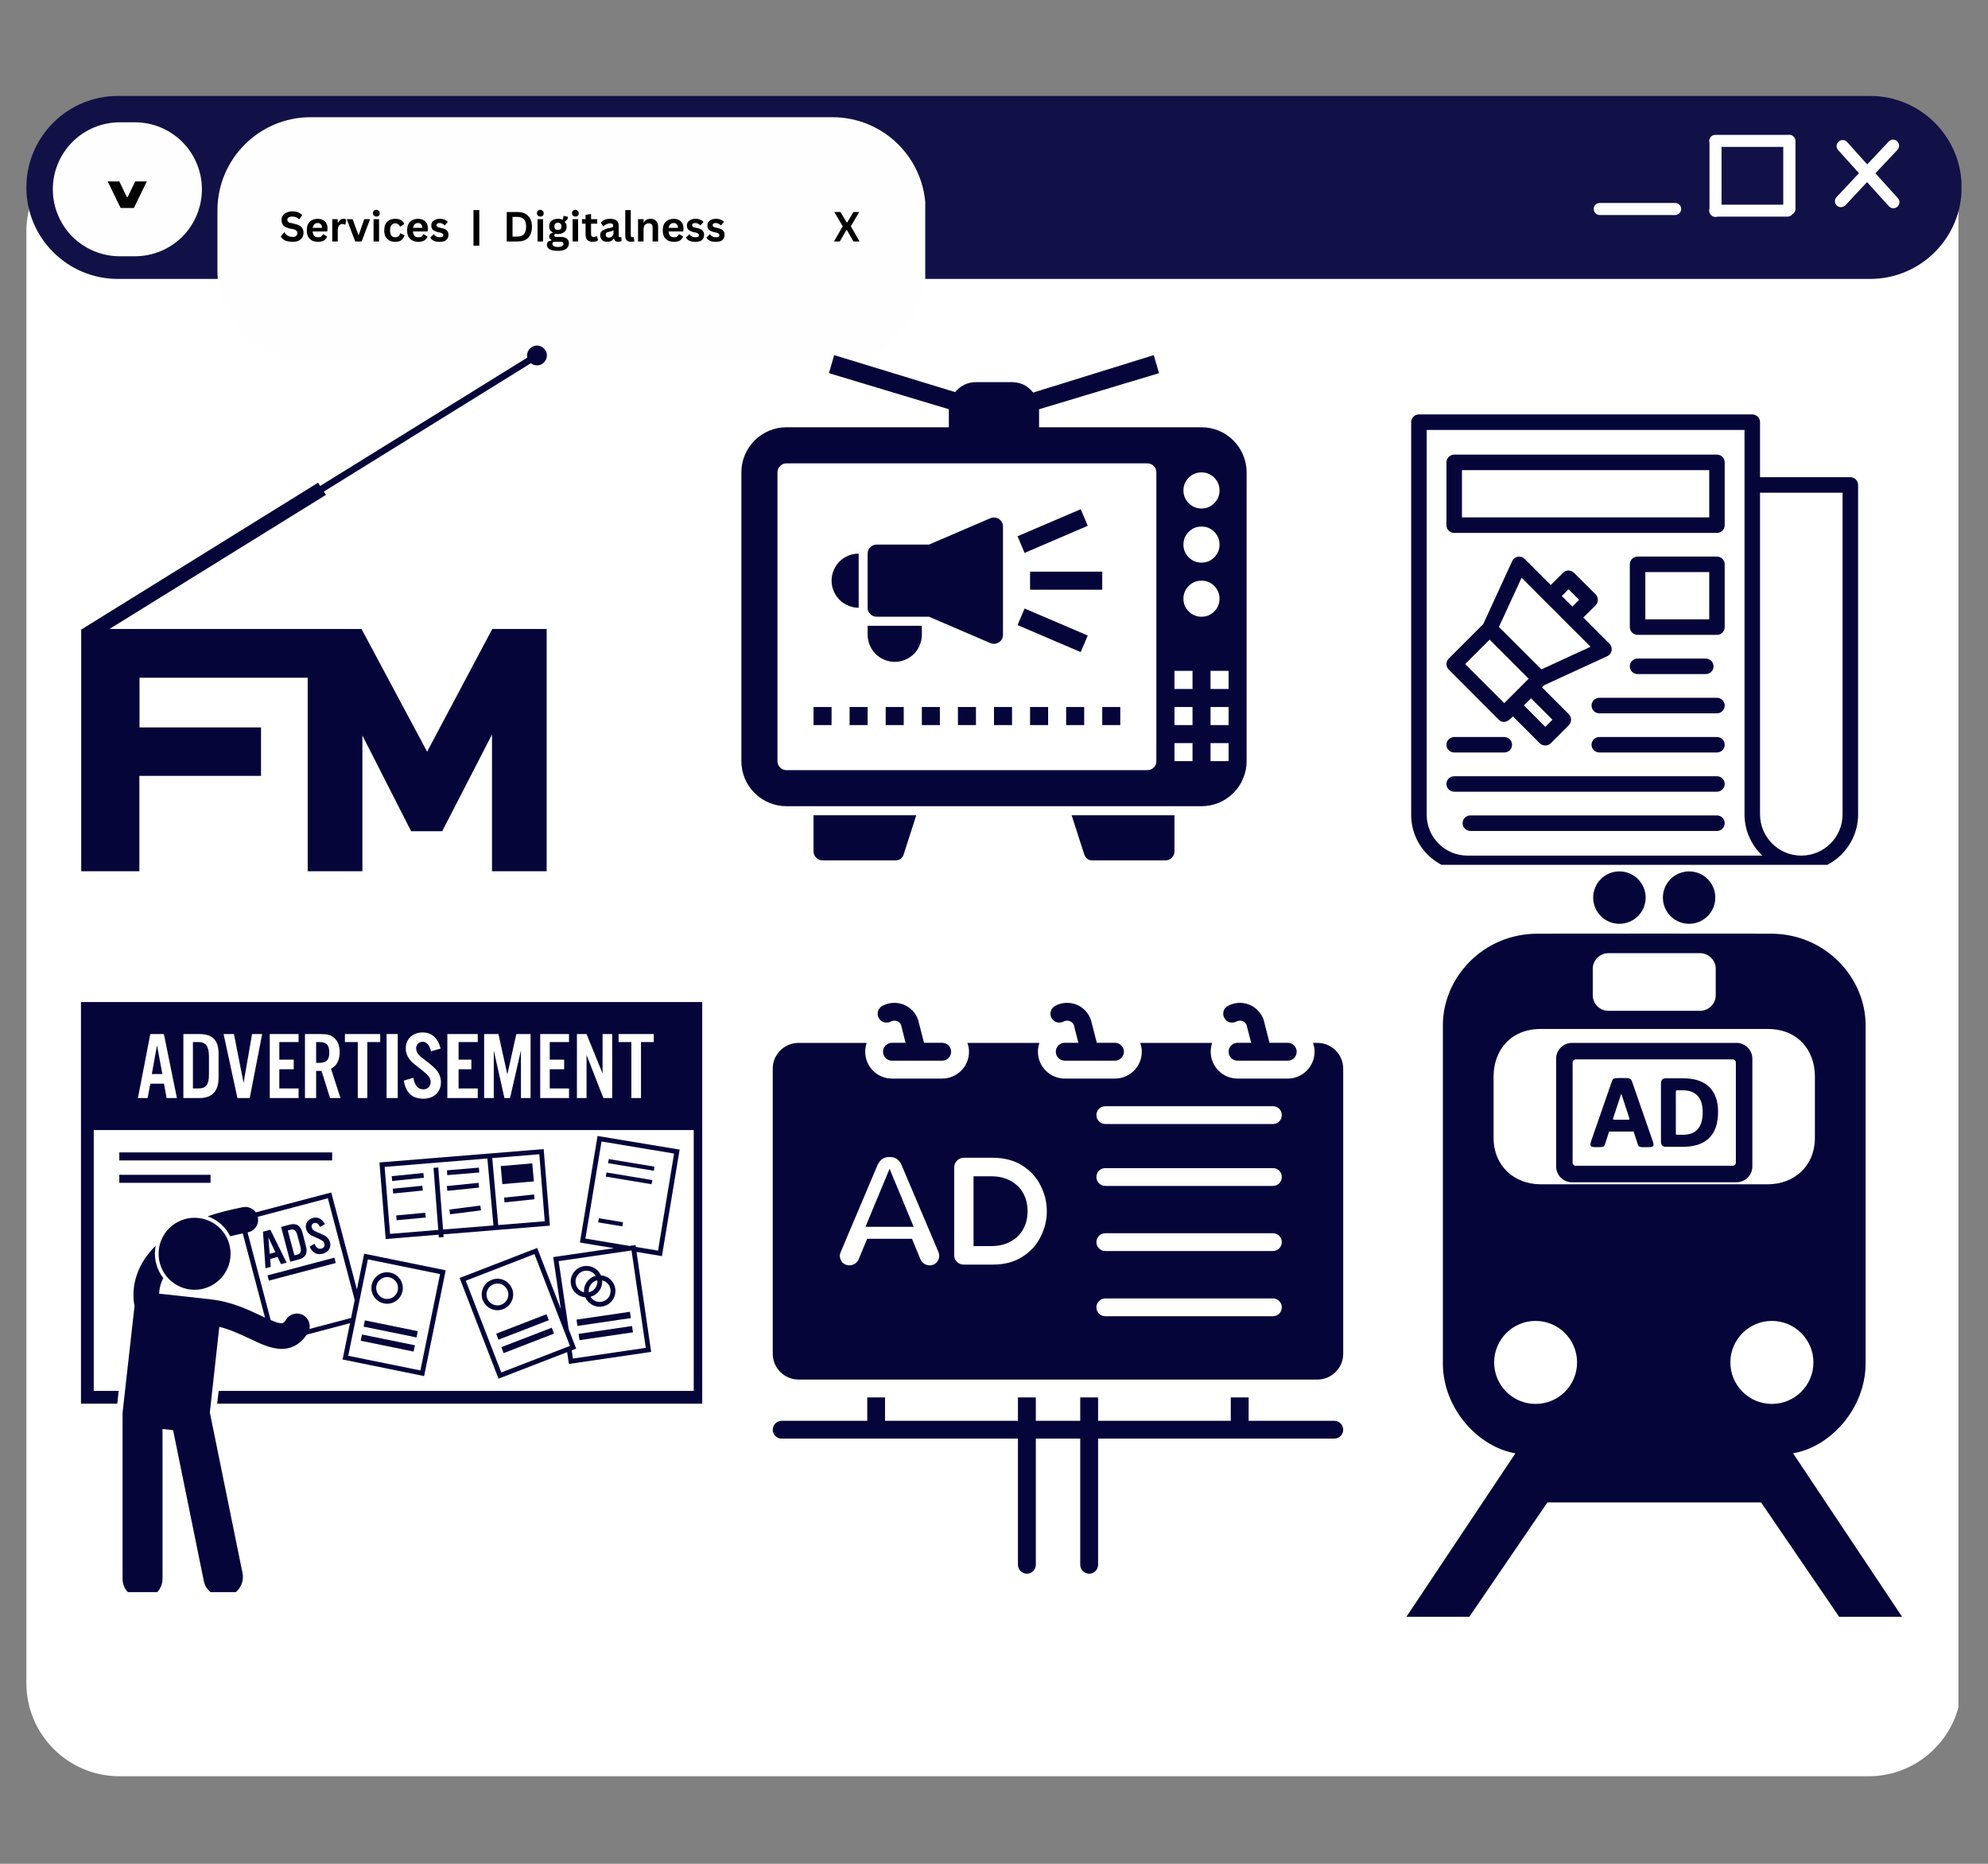 <svg xmlns="http://www.w3.org/2000/svg" xmlns:xlink="http://www.w3.org/1999/xlink" width="128" zoomAndPan="magnify" viewBox="0 0 96 90" height="120" preserveAspectRatio="xMidYMid meet" version="1.0"><rect x="0" y="0" width="96" height="90" fill="#808080" stroke="none"/><defs><g/><clipPath id="5658ef5cee"><path d="M 1.273 6.688 L 94.883 6.688 L 94.883 85.773 L 1.273 85.773 Z M 1.273 6.688 " clip-rule="nonzero"/></clipPath><clipPath id="364b44c300"><path d="M 5.773 6.688 L 90.227 6.688 C 92.711 6.688 94.727 8.703 94.727 11.188 L 94.727 81.273 C 94.727 83.758 92.711 85.773 90.227 85.773 L 5.773 85.773 C 3.289 85.773 1.273 83.758 1.273 81.273 L 1.273 11.188 C 1.273 8.703 3.289 6.688 5.773 6.688 Z M 5.773 6.688 " clip-rule="nonzero"/></clipPath><clipPath id="ca4982454e"><path d="M 1.273 4.633 L 94.754 4.633 L 94.754 13.469 L 1.273 13.469 Z M 1.273 4.633 " clip-rule="nonzero"/></clipPath><clipPath id="867918216a"><path d="M 5.691 4.633 L 90.309 4.633 C 92.746 4.633 94.727 6.613 94.727 9.051 C 94.727 11.488 92.746 13.469 90.309 13.469 L 5.691 13.469 C 3.254 13.469 1.273 11.488 1.273 9.051 C 1.273 6.613 3.254 4.633 5.691 4.633 Z M 5.691 4.633 " clip-rule="nonzero"/></clipPath><clipPath id="76fe0e30f7"><path d="M 10.5 5.66 L 44.727 5.66 L 44.727 17.582 L 10.5 17.582 Z M 10.5 5.66 " clip-rule="nonzero"/></clipPath><clipPath id="cec328a41e"><path d="M 15 5.66 L 40.199 5.66 C 42.684 5.66 44.699 7.676 44.699 10.16 L 44.699 13.082 C 44.699 15.566 42.684 17.582 40.199 17.582 L 15 17.582 C 12.516 17.582 10.5 15.566 10.5 13.082 L 10.5 10.16 C 10.5 7.676 12.516 5.66 15 5.66 Z M 15 5.66 " clip-rule="nonzero"/></clipPath><clipPath id="9ba97f80cb"><path d="M 2.551 5.906 L 9.75 5.906 L 9.75 12.375 L 2.551 12.375 Z M 2.551 5.906 " clip-rule="nonzero"/></clipPath><clipPath id="2c9475392e"><path d="M 5.785 5.906 L 6.516 5.906 C 7.375 5.906 8.195 6.246 8.805 6.855 C 9.41 7.461 9.75 8.285 9.75 9.141 C 9.75 10 9.41 10.82 8.805 11.43 C 8.195 12.035 7.375 12.375 6.516 12.375 L 5.785 12.375 C 4.926 12.375 4.105 12.035 3.496 11.43 C 2.891 10.82 2.551 10 2.551 9.141 C 2.551 8.285 2.891 7.461 3.496 6.855 C 4.105 6.246 4.926 5.906 5.785 5.906 Z M 5.785 5.906 " clip-rule="nonzero"/></clipPath><clipPath id="7f7910bb01"><path d="M 76.461 6 L 92 6 L 92 11 L 76.461 11 Z M 76.461 6 " clip-rule="nonzero"/></clipPath><clipPath id="94bffa7be0"><path d="M 76.461 5.805 L 92.961 5.805 L 92.961 11.055 L 76.461 11.055 Z M 76.461 5.805 " clip-rule="nonzero"/></clipPath><clipPath id="403047d967"><path d="M 3.91 16.617 L 26.41 16.617 L 26.41 42.117 L 3.91 42.117 Z M 3.91 16.617 " clip-rule="nonzero"/></clipPath><clipPath id="38f5e9bc47"><path d="M 35.801 17.148 L 60.551 17.148 L 60.551 41.898 L 35.801 41.898 Z M 35.801 17.148 " clip-rule="nonzero"/></clipPath><clipPath id="3ecb1bec6e"><path d="M 68.141 20.012 L 89.891 20.012 L 89.891 41.762 L 68.141 41.762 Z M 68.141 20.012 " clip-rule="nonzero"/></clipPath><clipPath id="2587ed3e0c"><path d="M 37.285 67 L 65 67 L 65 76 L 37.285 76 Z M 37.285 67 " clip-rule="nonzero"/></clipPath><clipPath id="8a767b6b7a"><path d="M 42 48.383 L 46 48.383 L 46 52 L 42 52 Z M 42 48.383 " clip-rule="nonzero"/></clipPath><clipPath id="5a94f3f614"><path d="M 50 48.383 L 55 48.383 L 55 52 L 50 52 Z M 50 48.383 " clip-rule="nonzero"/></clipPath><clipPath id="e0a2bbacc4"><path d="M 59 48.383 L 63 48.383 L 63 52 L 59 52 Z M 59 48.383 " clip-rule="nonzero"/></clipPath><clipPath id="001b4fe634"><path d="M 37.285 50 L 65 50 L 65 67 L 37.285 67 Z M 37.285 50 " clip-rule="nonzero"/></clipPath><clipPath id="aae2401aeb"><path d="M 3.91 48.383 L 33.91 48.383 L 33.91 68 L 3.91 68 Z M 3.91 48.383 " clip-rule="nonzero"/></clipPath><clipPath id="a0ee921d57"><path d="M 5 57 L 22 57 L 22 76.883 L 5 76.883 Z M 5 57 " clip-rule="nonzero"/></clipPath><clipPath id="c531051bee"><path d="M 67.906 45 L 91.906 45 L 91.906 78.078 L 67.906 78.078 Z M 67.906 45 " clip-rule="nonzero"/></clipPath><clipPath id="617146be3d"><path d="M 76 42.078 L 80 42.078 L 80 45 L 76 45 Z M 76 42.078 " clip-rule="nonzero"/></clipPath><clipPath id="20863d22a5"><path d="M 80 42.078 L 83 42.078 L 83 45 L 80 45 Z M 80 42.078 " clip-rule="nonzero"/></clipPath><clipPath id="69b14fcfa9"><path d="M 75.145 50.328 L 84.895 50.328 L 84.895 57.078 L 75.145 57.078 Z M 75.145 50.328 " clip-rule="nonzero"/></clipPath></defs><g fill="#ffffff" fill-opacity="1"><g transform="translate(73.898, 8.742)"><g/></g></g><g fill="#ffffff" fill-opacity="1"><g transform="translate(75.359, 8.742)"><g><path d="M 2.828 0.969 L 0 0.969 L 0 0.297 L 2.828 0.297 Z M 2.828 0.969 "/></g></g></g><g fill="#ffffff" fill-opacity="1"><g transform="translate(78.192, 8.742)"><g/></g><g transform="translate(79.646, 8.742)"><g/></g><g transform="translate(81.1, 8.742)"><g/></g><g transform="translate(82.553, 8.742)"><g/></g><g transform="translate(84.007, 8.742)"><g/></g></g><g clip-path="url(#5658ef5cee)"><g clip-path="url(#364b44c300)"><path fill="#ffffff" d="M 1.273 6.688 L 94.574 6.688 L 94.574 85.773 L 1.273 85.773 Z M 1.273 6.688 " fill-opacity="1" fill-rule="nonzero"/></g></g><g clip-path="url(#ca4982454e)"><g clip-path="url(#867918216a)"><path fill="#121147" d="M 1.273 4.633 L 94.719 4.633 L 94.719 13.469 L 1.273 13.469 Z M 1.273 4.633 " fill-opacity="1" fill-rule="nonzero"/></g></g><g clip-path="url(#76fe0e30f7)"><g clip-path="url(#cec328a41e)"><path fill="#fefefe" d="M 10.5 5.66 L 44.68 5.66 L 44.68 17.582 L 10.5 17.582 Z M 10.5 5.66 " fill-opacity="1" fill-rule="nonzero"/></g></g><g fill="#000000" fill-opacity="1"><g transform="translate(13.5, 11.66)"><g><path d="M 0.641 0.016 C 0.535 0.016 0.441 0.004 0.359 -0.016 C 0.285 -0.035 0.223 -0.066 0.172 -0.109 C 0.117 -0.148 0.082 -0.195 0.062 -0.25 L 0.219 -0.438 L 0.234 -0.438 C 0.273 -0.375 0.328 -0.32 0.391 -0.281 C 0.461 -0.238 0.547 -0.219 0.641 -0.219 C 0.711 -0.219 0.766 -0.234 0.797 -0.266 C 0.836 -0.297 0.859 -0.344 0.859 -0.406 C 0.859 -0.438 0.852 -0.461 0.844 -0.484 C 0.832 -0.504 0.812 -0.523 0.781 -0.547 C 0.75 -0.566 0.711 -0.582 0.672 -0.594 L 0.484 -0.625 C 0.359 -0.656 0.258 -0.703 0.188 -0.766 C 0.125 -0.836 0.094 -0.93 0.094 -1.047 C 0.094 -1.117 0.113 -1.188 0.156 -1.25 C 0.195 -1.312 0.254 -1.359 0.328 -1.391 C 0.41 -1.43 0.504 -1.453 0.609 -1.453 C 0.723 -1.453 0.816 -1.438 0.891 -1.406 C 0.973 -1.375 1.039 -1.328 1.094 -1.266 L 0.953 -1.078 L 0.938 -1.078 C 0.895 -1.117 0.848 -1.148 0.797 -1.172 C 0.742 -1.191 0.68 -1.203 0.609 -1.203 C 0.535 -1.203 0.477 -1.188 0.438 -1.156 C 0.395 -1.133 0.375 -1.098 0.375 -1.047 C 0.375 -1.004 0.391 -0.969 0.422 -0.938 C 0.453 -0.914 0.5 -0.898 0.562 -0.891 L 0.75 -0.844 C 0.895 -0.812 1 -0.758 1.062 -0.688 C 1.125 -0.625 1.156 -0.535 1.156 -0.422 C 1.156 -0.328 1.133 -0.25 1.094 -0.188 C 1.051 -0.125 0.988 -0.07 0.906 -0.031 C 0.832 0 0.742 0.016 0.641 0.016 Z M 0.641 0.016 "/></g></g></g><g fill="#000000" fill-opacity="1"><g transform="translate(14.722, 11.66)"><g><path d="M 1.062 -0.484 L 0.375 -0.484 C 0.383 -0.391 0.41 -0.316 0.453 -0.266 C 0.492 -0.223 0.555 -0.203 0.641 -0.203 C 0.703 -0.203 0.75 -0.211 0.781 -0.234 C 0.82 -0.266 0.852 -0.301 0.875 -0.344 L 0.906 -0.344 L 1.078 -0.234 C 1.047 -0.16 0.992 -0.098 0.922 -0.047 C 0.848 -0.004 0.754 0.016 0.641 0.016 C 0.523 0.016 0.426 -0.004 0.344 -0.047 C 0.27 -0.086 0.207 -0.148 0.156 -0.234 C 0.113 -0.316 0.094 -0.414 0.094 -0.531 C 0.094 -0.656 0.113 -0.758 0.156 -0.844 C 0.207 -0.926 0.27 -0.988 0.344 -1.031 C 0.426 -1.07 0.52 -1.094 0.625 -1.094 C 0.77 -1.094 0.883 -1.051 0.969 -0.969 C 1.051 -0.895 1.094 -0.781 1.094 -0.625 C 1.094 -0.562 1.086 -0.516 1.078 -0.484 Z M 0.828 -0.656 C 0.828 -0.738 0.805 -0.797 0.766 -0.828 C 0.734 -0.867 0.688 -0.891 0.625 -0.891 C 0.488 -0.891 0.406 -0.812 0.375 -0.656 Z M 0.828 -0.656 "/></g></g></g><g fill="#000000" fill-opacity="1"><g transform="translate(15.888, 11.66)"><g><path d="M 0.156 0 L 0.156 -1.078 L 0.422 -1.078 L 0.422 -0.922 L 0.438 -0.906 C 0.469 -0.969 0.504 -1.016 0.547 -1.047 C 0.586 -1.078 0.641 -1.094 0.703 -1.094 C 0.754 -1.094 0.797 -1.082 0.828 -1.062 L 0.797 -0.828 L 0.766 -0.812 C 0.754 -0.82 0.738 -0.828 0.719 -0.828 C 0.695 -0.836 0.676 -0.844 0.656 -0.844 C 0.582 -0.844 0.523 -0.816 0.484 -0.766 C 0.441 -0.711 0.422 -0.625 0.422 -0.5 L 0.422 0 Z M 0.156 0 "/></g></g></g><g fill="#000000" fill-opacity="1"><g transform="translate(16.73, 11.66)"><g><path d="M 0.734 0 L 0.422 0 L 0.016 -1.078 L 0.297 -1.078 L 0.578 -0.312 L 0.594 -0.312 L 0.859 -1.078 L 1.141 -1.078 Z M 0.734 0 "/></g></g></g><g fill="#000000" fill-opacity="1"><g transform="translate(17.883, 11.66)"><g><path d="M 0.297 -1.203 C 0.242 -1.203 0.203 -1.219 0.172 -1.25 C 0.141 -1.281 0.125 -1.316 0.125 -1.359 C 0.125 -1.41 0.141 -1.453 0.172 -1.484 C 0.203 -1.516 0.242 -1.531 0.297 -1.531 C 0.328 -1.531 0.352 -1.52 0.375 -1.5 C 0.406 -1.488 0.426 -1.469 0.438 -1.438 C 0.445 -1.414 0.453 -1.391 0.453 -1.359 C 0.453 -1.328 0.445 -1.301 0.438 -1.281 C 0.426 -1.258 0.406 -1.238 0.375 -1.219 C 0.352 -1.207 0.328 -1.203 0.297 -1.203 Z M 0.156 0 L 0.156 -1.078 L 0.422 -1.078 L 0.422 0 Z M 0.156 0 "/></g></g></g><g fill="#000000" fill-opacity="1"><g transform="translate(18.461, 11.66)"><g><path d="M 0.625 0.016 C 0.52 0.016 0.426 -0.004 0.344 -0.047 C 0.27 -0.086 0.207 -0.148 0.156 -0.234 C 0.113 -0.316 0.094 -0.414 0.094 -0.531 C 0.094 -0.656 0.113 -0.758 0.156 -0.844 C 0.207 -0.926 0.27 -0.988 0.344 -1.031 C 0.426 -1.07 0.52 -1.094 0.625 -1.094 C 0.852 -1.094 1 -1.008 1.062 -0.844 L 0.875 -0.719 L 0.859 -0.719 C 0.836 -0.77 0.805 -0.805 0.766 -0.828 C 0.734 -0.859 0.688 -0.875 0.625 -0.875 C 0.539 -0.875 0.477 -0.844 0.438 -0.781 C 0.395 -0.727 0.375 -0.645 0.375 -0.531 C 0.375 -0.426 0.395 -0.344 0.438 -0.281 C 0.488 -0.227 0.551 -0.203 0.625 -0.203 C 0.688 -0.203 0.738 -0.219 0.781 -0.25 C 0.82 -0.281 0.848 -0.328 0.859 -0.391 L 0.891 -0.391 L 1.078 -0.297 C 1.047 -0.203 0.992 -0.125 0.922 -0.062 C 0.848 -0.008 0.75 0.016 0.625 0.016 Z M 0.625 0.016 "/></g></g></g><g fill="#000000" fill-opacity="1"><g transform="translate(19.567, 11.66)"><g><path d="M 1.062 -0.484 L 0.375 -0.484 C 0.383 -0.391 0.41 -0.316 0.453 -0.266 C 0.492 -0.223 0.555 -0.203 0.641 -0.203 C 0.703 -0.203 0.75 -0.211 0.781 -0.234 C 0.82 -0.266 0.852 -0.301 0.875 -0.344 L 0.906 -0.344 L 1.078 -0.234 C 1.047 -0.16 0.992 -0.098 0.922 -0.047 C 0.848 -0.004 0.754 0.016 0.641 0.016 C 0.523 0.016 0.426 -0.004 0.344 -0.047 C 0.27 -0.086 0.207 -0.148 0.156 -0.234 C 0.113 -0.316 0.094 -0.414 0.094 -0.531 C 0.094 -0.656 0.113 -0.758 0.156 -0.844 C 0.207 -0.926 0.27 -0.988 0.344 -1.031 C 0.426 -1.07 0.52 -1.094 0.625 -1.094 C 0.77 -1.094 0.883 -1.051 0.969 -0.969 C 1.051 -0.895 1.094 -0.781 1.094 -0.625 C 1.094 -0.562 1.086 -0.516 1.078 -0.484 Z M 0.828 -0.656 C 0.828 -0.738 0.805 -0.797 0.766 -0.828 C 0.734 -0.867 0.688 -0.891 0.625 -0.891 C 0.488 -0.891 0.406 -0.812 0.375 -0.656 Z M 0.828 -0.656 "/></g></g></g><g fill="#000000" fill-opacity="1"><g transform="translate(20.733, 11.66)"><g><path d="M 0.5 0.016 C 0.426 0.016 0.359 0.008 0.297 0 C 0.234 -0.02 0.18 -0.047 0.141 -0.078 C 0.098 -0.109 0.066 -0.145 0.047 -0.188 L 0.203 -0.344 L 0.219 -0.344 C 0.258 -0.289 0.301 -0.254 0.344 -0.234 C 0.395 -0.211 0.445 -0.203 0.5 -0.203 C 0.551 -0.203 0.594 -0.207 0.625 -0.219 C 0.656 -0.238 0.672 -0.27 0.672 -0.312 C 0.672 -0.332 0.66 -0.352 0.641 -0.375 C 0.617 -0.395 0.586 -0.41 0.547 -0.422 L 0.406 -0.453 C 0.289 -0.484 0.207 -0.523 0.156 -0.578 C 0.113 -0.629 0.094 -0.691 0.094 -0.766 C 0.094 -0.836 0.109 -0.895 0.141 -0.938 C 0.18 -0.988 0.227 -1.023 0.281 -1.047 C 0.344 -1.078 0.414 -1.094 0.5 -1.094 C 0.602 -1.094 0.688 -1.078 0.75 -1.047 C 0.812 -1.023 0.859 -0.988 0.891 -0.938 L 0.75 -0.781 L 0.734 -0.781 C 0.703 -0.82 0.664 -0.848 0.625 -0.859 C 0.594 -0.879 0.551 -0.891 0.5 -0.891 C 0.395 -0.891 0.344 -0.852 0.344 -0.781 C 0.344 -0.758 0.352 -0.738 0.375 -0.719 C 0.395 -0.695 0.43 -0.68 0.484 -0.672 L 0.609 -0.641 C 0.723 -0.617 0.801 -0.582 0.844 -0.531 C 0.895 -0.477 0.922 -0.41 0.922 -0.328 C 0.922 -0.254 0.906 -0.191 0.875 -0.141 C 0.844 -0.086 0.797 -0.047 0.734 -0.016 C 0.672 0.004 0.594 0.016 0.5 0.016 Z M 0.5 0.016 "/></g></g></g><g fill="#000000" fill-opacity="1"><g transform="translate(21.727, 11.66)"><g/></g></g><g fill="#000000" fill-opacity="1"><g transform="translate(22.196, 11.66)"><g/></g></g><g fill="#000000" fill-opacity="1"><g transform="translate(22.676, 11.66)"><g><path d="M 0.469 0.203 L 0.188 0.203 L 0.188 -1.516 L 0.469 -1.516 Z M 0.469 0.203 "/></g></g></g><g fill="#000000" fill-opacity="1"><g transform="translate(23.332, 11.66)"><g/></g></g><g fill="#000000" fill-opacity="1"><g transform="translate(23.802, 11.66)"><g/></g></g><g fill="#000000" fill-opacity="1"><g transform="translate(24.281, 11.66)"><g><path d="M 0.703 -1.422 C 0.93 -1.422 1.102 -1.359 1.219 -1.234 C 1.344 -1.117 1.406 -0.945 1.406 -0.719 C 1.406 -0.477 1.344 -0.297 1.219 -0.172 C 1.102 -0.055 0.93 0 0.703 0 L 0.188 0 L 0.188 -1.422 Z M 0.688 -0.234 C 0.832 -0.234 0.941 -0.27 1.016 -0.344 C 1.086 -0.426 1.125 -0.551 1.125 -0.719 C 1.125 -0.883 1.086 -1.004 1.016 -1.078 C 0.941 -1.148 0.832 -1.188 0.688 -1.188 L 0.469 -1.188 L 0.469 -0.234 Z M 0.688 -0.234 "/></g></g></g><g fill="#000000" fill-opacity="1"><g transform="translate(25.802, 11.66)"><g><path d="M 0.297 -1.203 C 0.242 -1.203 0.203 -1.219 0.172 -1.25 C 0.141 -1.281 0.125 -1.316 0.125 -1.359 C 0.125 -1.41 0.141 -1.453 0.172 -1.484 C 0.203 -1.516 0.242 -1.531 0.297 -1.531 C 0.328 -1.531 0.352 -1.52 0.375 -1.5 C 0.406 -1.488 0.426 -1.469 0.438 -1.438 C 0.445 -1.414 0.453 -1.391 0.453 -1.359 C 0.453 -1.328 0.445 -1.301 0.438 -1.281 C 0.426 -1.258 0.406 -1.238 0.375 -1.219 C 0.352 -1.207 0.328 -1.203 0.297 -1.203 Z M 0.156 0 L 0.156 -1.078 L 0.422 -1.078 L 0.422 0 Z M 0.156 0 "/></g></g></g><g fill="#000000" fill-opacity="1"><g transform="translate(26.379, 11.66)"><g><path d="M 0.562 0.453 C 0.383 0.453 0.25 0.426 0.156 0.375 C 0.07 0.32 0.031 0.25 0.031 0.156 C 0.031 0.102 0.047 0.055 0.078 0.016 C 0.117 -0.016 0.176 -0.035 0.25 -0.047 L 0.25 -0.078 C 0.207 -0.098 0.176 -0.117 0.156 -0.141 C 0.145 -0.172 0.141 -0.203 0.141 -0.234 C 0.141 -0.328 0.195 -0.391 0.312 -0.422 L 0.312 -0.438 C 0.258 -0.469 0.219 -0.504 0.188 -0.547 C 0.156 -0.598 0.141 -0.66 0.141 -0.734 C 0.141 -0.805 0.156 -0.867 0.188 -0.922 C 0.219 -0.973 0.266 -1.016 0.328 -1.047 C 0.391 -1.078 0.469 -1.094 0.562 -1.094 C 0.656 -1.094 0.727 -1.078 0.781 -1.047 C 0.812 -1.098 0.828 -1.156 0.828 -1.219 L 0.859 -1.234 L 1.047 -1.188 C 1.047 -1.133 1.031 -1.086 1 -1.047 C 0.977 -1.016 0.941 -0.984 0.891 -0.953 L 0.891 -0.938 C 0.953 -0.883 0.984 -0.812 0.984 -0.719 C 0.984 -0.645 0.969 -0.582 0.938 -0.531 C 0.906 -0.477 0.852 -0.438 0.781 -0.406 C 0.719 -0.375 0.645 -0.359 0.562 -0.359 L 0.516 -0.359 C 0.492 -0.367 0.477 -0.375 0.469 -0.375 C 0.438 -0.375 0.414 -0.363 0.406 -0.344 C 0.395 -0.332 0.391 -0.316 0.391 -0.297 C 0.391 -0.273 0.395 -0.254 0.406 -0.234 C 0.426 -0.223 0.457 -0.219 0.5 -0.219 L 0.734 -0.219 C 0.973 -0.207 1.094 -0.102 1.094 0.094 C 1.094 0.164 1.07 0.227 1.031 0.281 C 1 0.332 0.941 0.375 0.859 0.406 C 0.785 0.438 0.688 0.453 0.562 0.453 Z M 0.562 -0.562 C 0.613 -0.562 0.656 -0.57 0.688 -0.594 C 0.719 -0.625 0.734 -0.672 0.734 -0.734 C 0.734 -0.785 0.719 -0.828 0.688 -0.859 C 0.656 -0.891 0.613 -0.906 0.562 -0.906 C 0.508 -0.906 0.469 -0.891 0.438 -0.859 C 0.406 -0.828 0.391 -0.785 0.391 -0.734 C 0.391 -0.672 0.406 -0.625 0.438 -0.594 C 0.469 -0.57 0.508 -0.562 0.562 -0.562 Z M 0.562 0.266 C 0.656 0.266 0.723 0.25 0.766 0.219 C 0.805 0.195 0.828 0.164 0.828 0.125 C 0.828 0.082 0.816 0.051 0.797 0.031 C 0.773 0.02 0.738 0.016 0.688 0.016 L 0.469 0.016 C 0.469 0.016 0.461 0.016 0.453 0.016 C 0.453 0.016 0.445 0.016 0.438 0.016 C 0.395 0.016 0.359 0.02 0.328 0.031 C 0.305 0.051 0.297 0.082 0.297 0.125 C 0.297 0.164 0.316 0.195 0.359 0.219 C 0.398 0.25 0.469 0.266 0.562 0.266 Z M 0.562 0.266 "/></g></g></g><g fill="#000000" fill-opacity="1"><g transform="translate(27.495, 11.66)"><g><path d="M 0.297 -1.203 C 0.242 -1.203 0.203 -1.219 0.172 -1.25 C 0.141 -1.281 0.125 -1.316 0.125 -1.359 C 0.125 -1.41 0.141 -1.453 0.172 -1.484 C 0.203 -1.516 0.242 -1.531 0.297 -1.531 C 0.328 -1.531 0.352 -1.52 0.375 -1.5 C 0.406 -1.488 0.426 -1.469 0.438 -1.438 C 0.445 -1.414 0.453 -1.391 0.453 -1.359 C 0.453 -1.328 0.445 -1.301 0.438 -1.281 C 0.426 -1.258 0.406 -1.238 0.375 -1.219 C 0.352 -1.207 0.328 -1.203 0.297 -1.203 Z M 0.156 0 L 0.156 -1.078 L 0.422 -1.078 L 0.422 0 Z M 0.156 0 "/></g></g></g><g fill="#000000" fill-opacity="1"><g transform="translate(28.073, 11.66)"><g><path d="M 0.75 -0.25 L 0.812 -0.062 C 0.781 -0.031 0.742 -0.008 0.703 0 C 0.66 0.008 0.609 0.016 0.547 0.016 C 0.43 0.016 0.344 -0.016 0.281 -0.078 C 0.227 -0.141 0.203 -0.234 0.203 -0.359 L 0.203 -0.859 L 0.031 -0.859 L 0.031 -1.078 L 0.203 -1.078 L 0.203 -1.281 L 0.469 -1.328 L 0.469 -1.078 L 0.766 -1.078 L 0.766 -0.859 L 0.469 -0.859 L 0.469 -0.375 C 0.469 -0.32 0.477 -0.281 0.5 -0.25 C 0.52 -0.227 0.551 -0.219 0.594 -0.219 C 0.645 -0.219 0.688 -0.227 0.719 -0.25 Z M 0.75 -0.25 "/></g></g></g><g fill="#000000" fill-opacity="1"><g transform="translate(28.907, 11.66)"><g><path d="M 0.422 0.016 C 0.348 0.016 0.285 0.004 0.234 -0.016 C 0.191 -0.047 0.156 -0.082 0.125 -0.125 C 0.094 -0.176 0.078 -0.238 0.078 -0.312 C 0.078 -0.375 0.094 -0.426 0.125 -0.469 C 0.156 -0.508 0.195 -0.539 0.25 -0.562 C 0.312 -0.594 0.383 -0.617 0.469 -0.641 C 0.539 -0.648 0.594 -0.66 0.625 -0.672 C 0.656 -0.68 0.676 -0.691 0.688 -0.703 C 0.695 -0.723 0.703 -0.75 0.703 -0.781 C 0.703 -0.812 0.691 -0.832 0.672 -0.844 C 0.648 -0.863 0.609 -0.875 0.547 -0.875 C 0.492 -0.875 0.438 -0.859 0.375 -0.828 C 0.32 -0.805 0.273 -0.773 0.234 -0.734 L 0.219 -0.734 L 0.109 -0.906 C 0.16 -0.969 0.223 -1.016 0.297 -1.047 C 0.379 -1.078 0.469 -1.094 0.562 -1.094 C 0.707 -1.094 0.812 -1.062 0.875 -1 C 0.938 -0.945 0.969 -0.863 0.969 -0.75 L 0.969 -0.281 C 0.969 -0.227 0.988 -0.203 1.031 -0.203 C 1.051 -0.203 1.066 -0.207 1.078 -0.219 L 1.094 -0.219 L 1.109 -0.031 C 1.098 -0.02 1.078 -0.008 1.047 0 C 1.023 0.008 1 0.016 0.969 0.016 C 0.906 0.016 0.852 0.004 0.812 -0.016 C 0.781 -0.047 0.754 -0.086 0.734 -0.141 L 0.719 -0.141 C 0.664 -0.035 0.566 0.016 0.422 0.016 Z M 0.5 -0.188 C 0.562 -0.188 0.613 -0.207 0.656 -0.25 C 0.695 -0.289 0.719 -0.348 0.719 -0.422 L 0.719 -0.531 L 0.688 -0.531 C 0.676 -0.52 0.656 -0.508 0.625 -0.5 C 0.602 -0.488 0.566 -0.477 0.516 -0.469 C 0.453 -0.457 0.406 -0.441 0.375 -0.422 C 0.352 -0.398 0.344 -0.367 0.344 -0.328 C 0.344 -0.273 0.359 -0.238 0.391 -0.219 C 0.422 -0.195 0.457 -0.188 0.5 -0.188 Z M 0.5 -0.188 "/></g></g></g><g fill="#000000" fill-opacity="1"><g transform="translate(30.038, 11.66)"><g><path d="M 0.453 0.016 C 0.348 0.016 0.27 -0.008 0.219 -0.062 C 0.176 -0.113 0.156 -0.191 0.156 -0.297 L 0.156 -1.516 L 0.422 -1.516 L 0.422 -0.312 C 0.422 -0.238 0.445 -0.203 0.5 -0.203 C 0.52 -0.203 0.535 -0.207 0.547 -0.219 L 0.562 -0.219 L 0.594 0 C 0.57 0 0.551 0 0.531 0 C 0.508 0.008 0.484 0.016 0.453 0.016 Z M 0.453 0.016 "/></g></g></g><g fill="#000000" fill-opacity="1"><g transform="translate(30.655, 11.66)"><g><path d="M 0.156 0 L 0.156 -1.078 L 0.422 -1.078 L 0.422 -0.922 L 0.438 -0.922 C 0.5 -1.035 0.609 -1.094 0.766 -1.094 C 0.891 -1.094 0.977 -1.055 1.031 -0.984 C 1.094 -0.922 1.125 -0.828 1.125 -0.703 L 1.125 0 L 0.859 0 L 0.859 -0.672 C 0.859 -0.742 0.844 -0.797 0.812 -0.828 C 0.781 -0.859 0.734 -0.875 0.672 -0.875 C 0.598 -0.875 0.535 -0.848 0.484 -0.797 C 0.441 -0.742 0.422 -0.664 0.422 -0.562 L 0.422 0 Z M 0.156 0 "/></g></g></g><g fill="#000000" fill-opacity="1"><g transform="translate(31.911, 11.66)"><g><path d="M 1.062 -0.484 L 0.375 -0.484 C 0.383 -0.391 0.41 -0.316 0.453 -0.266 C 0.492 -0.223 0.555 -0.203 0.641 -0.203 C 0.703 -0.203 0.75 -0.211 0.781 -0.234 C 0.82 -0.266 0.852 -0.301 0.875 -0.344 L 0.906 -0.344 L 1.078 -0.234 C 1.047 -0.16 0.992 -0.098 0.922 -0.047 C 0.848 -0.004 0.754 0.016 0.641 0.016 C 0.523 0.016 0.426 -0.004 0.344 -0.047 C 0.27 -0.086 0.207 -0.148 0.156 -0.234 C 0.113 -0.316 0.094 -0.414 0.094 -0.531 C 0.094 -0.656 0.113 -0.758 0.156 -0.844 C 0.207 -0.926 0.27 -0.988 0.344 -1.031 C 0.426 -1.07 0.52 -1.094 0.625 -1.094 C 0.77 -1.094 0.883 -1.051 0.969 -0.969 C 1.051 -0.895 1.094 -0.781 1.094 -0.625 C 1.094 -0.562 1.086 -0.516 1.078 -0.484 Z M 0.828 -0.656 C 0.828 -0.738 0.805 -0.797 0.766 -0.828 C 0.734 -0.867 0.688 -0.891 0.625 -0.891 C 0.488 -0.891 0.406 -0.812 0.375 -0.656 Z M 0.828 -0.656 "/></g></g></g><g fill="#000000" fill-opacity="1"><g transform="translate(33.078, 11.66)"><g><path d="M 0.5 0.016 C 0.426 0.016 0.359 0.008 0.297 0 C 0.234 -0.02 0.18 -0.047 0.141 -0.078 C 0.098 -0.109 0.066 -0.145 0.047 -0.188 L 0.203 -0.344 L 0.219 -0.344 C 0.258 -0.289 0.301 -0.254 0.344 -0.234 C 0.395 -0.211 0.445 -0.203 0.5 -0.203 C 0.551 -0.203 0.594 -0.207 0.625 -0.219 C 0.656 -0.238 0.672 -0.27 0.672 -0.312 C 0.672 -0.332 0.66 -0.352 0.641 -0.375 C 0.617 -0.395 0.586 -0.41 0.547 -0.422 L 0.406 -0.453 C 0.289 -0.484 0.207 -0.523 0.156 -0.578 C 0.113 -0.629 0.094 -0.691 0.094 -0.766 C 0.094 -0.836 0.109 -0.895 0.141 -0.938 C 0.18 -0.988 0.227 -1.023 0.281 -1.047 C 0.344 -1.078 0.414 -1.094 0.5 -1.094 C 0.602 -1.094 0.688 -1.078 0.75 -1.047 C 0.812 -1.023 0.859 -0.988 0.891 -0.938 L 0.75 -0.781 L 0.734 -0.781 C 0.703 -0.82 0.664 -0.848 0.625 -0.859 C 0.594 -0.879 0.551 -0.891 0.5 -0.891 C 0.395 -0.891 0.344 -0.852 0.344 -0.781 C 0.344 -0.758 0.352 -0.738 0.375 -0.719 C 0.395 -0.695 0.43 -0.68 0.484 -0.672 L 0.609 -0.641 C 0.723 -0.617 0.801 -0.582 0.844 -0.531 C 0.895 -0.477 0.922 -0.41 0.922 -0.328 C 0.922 -0.254 0.906 -0.191 0.875 -0.141 C 0.844 -0.086 0.797 -0.047 0.734 -0.016 C 0.672 0.004 0.594 0.016 0.5 0.016 Z M 0.5 0.016 "/></g></g></g><g fill="#000000" fill-opacity="1"><g transform="translate(34.067, 11.66)"><g><path d="M 0.5 0.016 C 0.426 0.016 0.359 0.008 0.297 0 C 0.234 -0.02 0.18 -0.047 0.141 -0.078 C 0.098 -0.109 0.066 -0.145 0.047 -0.188 L 0.203 -0.344 L 0.219 -0.344 C 0.258 -0.289 0.301 -0.254 0.344 -0.234 C 0.395 -0.211 0.445 -0.203 0.5 -0.203 C 0.551 -0.203 0.594 -0.207 0.625 -0.219 C 0.656 -0.238 0.672 -0.27 0.672 -0.312 C 0.672 -0.332 0.66 -0.352 0.641 -0.375 C 0.617 -0.395 0.586 -0.41 0.547 -0.422 L 0.406 -0.453 C 0.289 -0.484 0.207 -0.523 0.156 -0.578 C 0.113 -0.629 0.094 -0.691 0.094 -0.766 C 0.094 -0.836 0.109 -0.895 0.141 -0.938 C 0.18 -0.988 0.227 -1.023 0.281 -1.047 C 0.344 -1.078 0.414 -1.094 0.5 -1.094 C 0.602 -1.094 0.688 -1.078 0.75 -1.047 C 0.812 -1.023 0.859 -0.988 0.891 -0.938 L 0.75 -0.781 L 0.734 -0.781 C 0.703 -0.82 0.664 -0.848 0.625 -0.859 C 0.594 -0.879 0.551 -0.891 0.5 -0.891 C 0.395 -0.891 0.344 -0.852 0.344 -0.781 C 0.344 -0.758 0.352 -0.738 0.375 -0.719 C 0.395 -0.695 0.43 -0.68 0.484 -0.672 L 0.609 -0.641 C 0.723 -0.617 0.801 -0.582 0.844 -0.531 C 0.895 -0.477 0.922 -0.41 0.922 -0.328 C 0.922 -0.254 0.906 -0.191 0.875 -0.141 C 0.844 -0.086 0.797 -0.047 0.734 -0.016 C 0.672 0.004 0.594 0.016 0.5 0.016 Z M 0.5 0.016 "/></g></g></g><g fill="#000000" fill-opacity="1"><g transform="translate(35.062, 11.66)"><g/></g></g><g fill="#000000" fill-opacity="1"><g transform="translate(35.532, 11.66)"><g/></g></g><g fill="#000000" fill-opacity="1"><g transform="translate(36.002, 11.66)"><g/></g></g><g fill="#000000" fill-opacity="1"><g transform="translate(36.472, 11.66)"><g/></g></g><g fill="#000000" fill-opacity="1"><g transform="translate(36.942, 11.66)"><g/></g></g><g fill="#000000" fill-opacity="1"><g transform="translate(37.412, 11.66)"><g/></g></g><g fill="#000000" fill-opacity="1"><g transform="translate(37.882, 11.66)"><g/></g></g><g fill="#000000" fill-opacity="1"><g transform="translate(38.351, 11.66)"><g/></g></g><g fill="#000000" fill-opacity="1"><g transform="translate(38.821, 11.66)"><g/></g></g><g fill="#000000" fill-opacity="1"><g transform="translate(39.291, 11.66)"><g/></g></g><g fill="#000000" fill-opacity="1"><g transform="translate(39.761, 11.66)"><g/></g></g><g fill="#000000" fill-opacity="1"><g transform="translate(40.242, 11.66)"><g><path d="M 0.312 0 L 0.031 0 L 0.453 -0.734 L 0.047 -1.422 L 0.344 -1.422 L 0.641 -0.922 L 0.672 -0.922 L 0.969 -1.422 L 1.25 -1.422 L 0.844 -0.734 L 1.266 0 L 0.969 0 L 0.656 -0.547 L 0.625 -0.547 Z M 0.312 0 "/></g></g></g><g clip-path="url(#9ba97f80cb)"><g clip-path="url(#2c9475392e)"><path fill="#fefefe" d="M 2.551 5.906 L 9.75 5.906 L 9.75 12.375 L 2.551 12.375 Z M 2.551 5.906 " fill-opacity="1" fill-rule="nonzero"/></g></g><g fill="#000000" fill-opacity="1"><g transform="translate(7.184, 6.808)"><g><path d="M -0.656 1.953 L -0.094 1.953 L -0.719 3.234 L -1.359 3.234 L -1.984 1.953 L -1.422 1.953 L -1.062 2.703 L -1.016 2.703 Z M -0.656 1.953 "/></g></g></g><g clip-path="url(#7f7910bb01)"><path fill="#fefefe" d="M 86.113 7.094 L 86.113 9.883 L 83.133 9.883 L 83.133 7.094 Z M 91.414 6.742 C 91.336 6.742 91.262 6.773 91.203 6.836 L 90.168 7.938 L 89.199 6.859 C 89.141 6.793 89.062 6.762 88.98 6.762 C 88.914 6.762 88.84 6.785 88.785 6.84 C 88.664 6.945 88.656 7.129 88.766 7.25 L 89.77 8.363 L 88.688 9.516 C 88.578 9.633 88.582 9.816 88.699 9.926 C 88.754 9.977 88.828 10.004 88.898 10.004 C 88.977 10.004 89.055 9.973 89.113 9.914 L 90.16 8.793 L 91.215 9.961 C 91.273 10.027 91.352 10.055 91.43 10.055 C 91.5 10.055 91.57 10.031 91.629 9.98 C 91.746 9.875 91.758 9.688 91.648 9.57 L 90.562 8.367 L 91.629 7.234 C 91.738 7.117 91.73 6.93 91.613 6.82 C 91.559 6.77 91.484 6.742 91.414 6.742 Z M 77.25 9.801 C 77.09 9.801 76.961 9.93 76.961 10.09 C 76.961 10.254 77.09 10.383 77.25 10.383 L 80.891 10.383 C 81.051 10.383 81.184 10.254 81.184 10.09 C 81.184 9.93 81.051 9.801 80.891 9.801 Z M 86.406 6.508 C 86.387 6.508 86.371 6.508 86.355 6.512 L 82.828 6.512 C 82.668 6.512 82.539 6.645 82.539 6.805 C 82.539 6.836 82.543 6.867 82.551 6.895 L 82.551 10.074 C 82.543 10.105 82.535 10.137 82.535 10.168 C 82.535 10.258 82.574 10.336 82.637 10.395 C 82.688 10.445 82.766 10.477 82.844 10.477 C 82.879 10.477 82.91 10.473 82.941 10.461 L 86.32 10.461 C 86.414 10.461 86.5 10.418 86.551 10.344 C 86.641 10.293 86.703 10.199 86.703 10.09 L 86.703 6.801 C 86.695 6.641 86.566 6.508 86.406 6.508 Z M 86.406 6.508 " fill-opacity="1" fill-rule="nonzero"/></g><g clip-path="url(#94bffa7be0)"><path fill="#121147" d="M 76.625 5.805 L 81.535 5.805 C 81.625 5.805 81.699 5.879 81.699 5.969 L 81.699 11.078 C 81.699 11.168 81.629 11.242 81.535 11.242 L 76.625 11.242 C 76.582 11.242 76.539 11.227 76.512 11.195 C 76.48 11.164 76.461 11.125 76.461 11.078 L 76.461 5.969 C 76.461 5.926 76.48 5.883 76.512 5.852 C 76.539 5.824 76.582 5.805 76.625 5.805 M 76.625 6.133 L 76.793 5.965 L 76.793 11.074 L 76.625 10.91 L 81.535 10.91 L 81.371 11.074 L 81.371 5.969 L 81.535 6.137 Z M 82.164 5.805 L 87.074 5.805 C 87.164 5.805 87.238 5.879 87.238 5.969 L 87.238 11.078 C 87.238 11.168 87.168 11.242 87.074 11.242 L 82.164 11.242 C 82.121 11.242 82.078 11.227 82.047 11.195 C 82.016 11.164 82 11.125 82 11.078 L 82 5.969 C 82 5.926 82.016 5.883 82.047 5.852 C 82.078 5.824 82.121 5.805 82.164 5.805 M 82.164 6.133 L 82.328 5.965 L 82.328 11.074 L 82.164 10.91 L 87.074 10.91 L 86.91 11.074 L 86.91 5.969 L 87.074 6.137 Z M 87.688 5.824 L 92.598 5.824 C 92.688 5.824 92.762 5.898 92.762 5.992 L 92.762 11.098 C 92.762 11.188 92.691 11.266 92.598 11.266 L 87.688 11.266 C 87.645 11.266 87.602 11.246 87.57 11.215 C 87.539 11.184 87.523 11.145 87.523 11.098 L 87.523 5.992 C 87.523 5.945 87.539 5.906 87.57 5.875 C 87.602 5.844 87.648 5.824 87.688 5.824 M 87.688 6.152 L 87.852 5.988 L 87.852 11.098 L 87.688 10.93 L 92.598 10.93 L 92.434 11.098 L 92.434 5.988 L 92.598 6.152 Z M 87.688 6.152 " fill-opacity="1" fill-rule="nonzero"/></g><g clip-path="url(#403047d967)"><path fill="#06053a" d="M 20.625 36.297 L 17.457 30.371 L 5.289 30.371 L 15.742 23.895 L 15.637 23.738 L 25.637 17.539 C 25.785 17.66 26.008 17.684 26.184 17.57 C 26.406 17.43 26.48 17.133 26.336 16.91 C 26.191 16.688 25.898 16.617 25.676 16.762 C 25.5 16.871 25.422 17.078 25.461 17.27 L 15.461 23.465 L 15.359 23.309 L 3.945 30.387 L 3.922 30.387 L 3.922 42.07 L 6.73 42.07 L 6.73 37.465 L 12.605 37.465 L 12.605 35.125 L 6.738 35.125 L 6.738 32.727 L 14.859 32.727 L 14.859 42.07 L 17.5 42.07 L 17.5 35.516 L 19.852 40.137 L 21.355 40.137 L 23.758 35.469 L 23.758 42.07 L 26.398 42.07 L 26.398 30.371 L 23.773 30.371 Z M 20.625 36.297 " fill-opacity="1" fill-rule="nonzero"/></g><g clip-path="url(#38f5e9bc47)"><path fill="#06053a" d="M 58.02 20.633 L 50.176 20.633 L 50.176 19.762 L 55.969 18.02 L 55.715 17.148 L 49.891 18.957 C 49.629 18.625 49.289 18.457 48.871 18.453 L 47.129 18.453 C 46.719 18.457 46.387 18.617 46.125 18.934 L 40.281 17.148 L 40.031 18.02 L 45.82 19.762 L 45.82 20.633 L 37.977 20.633 C 37.691 20.633 37.41 20.688 37.145 20.797 C 36.879 20.91 36.641 21.066 36.438 21.27 C 36.234 21.477 36.078 21.711 35.965 21.977 C 35.855 22.246 35.801 22.523 35.801 22.812 L 35.801 36.754 C 35.801 37.043 35.855 37.32 35.965 37.586 C 36.078 37.855 36.234 38.09 36.438 38.293 C 36.641 38.496 36.879 38.656 37.145 38.766 C 37.41 38.875 37.691 38.93 37.977 38.93 L 58.02 38.93 C 58.309 38.93 58.586 38.875 58.855 38.766 C 59.121 38.656 59.355 38.496 59.559 38.293 C 59.766 38.09 59.922 37.855 60.031 37.586 C 60.145 37.32 60.199 37.043 60.199 36.754 L 60.199 22.812 C 60.199 22.523 60.145 22.246 60.031 21.977 C 59.922 21.711 59.766 21.477 59.559 21.27 C 59.355 21.066 59.121 20.91 58.855 20.797 C 58.586 20.688 58.309 20.633 58.02 20.633 Z M 58.02 22.812 C 58.262 22.812 58.465 22.895 58.637 23.066 C 58.805 23.238 58.891 23.441 58.891 23.684 C 58.891 23.922 58.805 24.129 58.637 24.297 C 58.465 24.469 58.262 24.555 58.02 24.555 C 57.781 24.555 57.574 24.469 57.402 24.297 C 57.234 24.129 57.148 23.922 57.148 23.684 C 57.148 23.441 57.234 23.238 57.402 23.066 C 57.574 22.895 57.781 22.812 58.02 22.812 Z M 58.02 25.426 C 58.262 25.426 58.465 25.512 58.637 25.68 C 58.805 25.852 58.891 26.055 58.891 26.297 C 58.891 26.539 58.805 26.742 58.637 26.914 C 58.465 27.082 58.262 27.168 58.02 27.168 C 57.781 27.168 57.574 27.082 57.402 26.914 C 57.234 26.742 57.148 26.539 57.148 26.297 C 57.148 26.055 57.234 25.852 57.402 25.68 C 57.574 25.512 57.781 25.426 58.02 25.426 Z M 55.84 36.754 C 55.84 36.875 55.801 36.977 55.715 37.062 C 55.629 37.145 55.527 37.188 55.406 37.188 L 37.977 37.188 C 37.859 37.188 37.754 37.145 37.672 37.062 C 37.586 36.977 37.543 36.875 37.543 36.754 L 37.543 22.812 C 37.543 22.691 37.586 22.59 37.672 22.504 C 37.754 22.418 37.859 22.375 37.977 22.375 L 55.406 22.375 C 55.527 22.375 55.629 22.418 55.715 22.504 C 55.801 22.59 55.84 22.691 55.84 22.812 Z M 57.586 36.754 L 56.715 36.754 L 56.715 35.883 L 57.586 35.883 Z M 57.586 35.012 L 56.715 35.012 L 56.715 34.141 L 57.586 34.141 Z M 57.586 33.27 L 56.715 33.27 L 56.715 32.395 L 57.586 32.395 Z M 57.148 28.91 C 57.148 28.672 57.234 28.465 57.402 28.293 C 57.574 28.125 57.781 28.039 58.02 28.039 C 58.262 28.039 58.465 28.125 58.637 28.293 C 58.805 28.465 58.891 28.672 58.891 28.91 C 58.891 29.152 58.805 29.355 58.637 29.527 C 58.465 29.695 58.262 29.781 58.02 29.781 C 57.781 29.781 57.574 29.695 57.402 29.527 C 57.234 29.355 57.148 29.152 57.148 28.91 Z M 59.328 36.754 L 58.457 36.754 L 58.457 35.883 L 59.328 35.883 Z M 59.328 35.012 L 58.457 35.012 L 58.457 34.141 L 59.328 34.141 Z M 59.328 33.27 L 58.457 33.27 L 58.457 32.395 L 59.328 32.395 Z M 39.285 34.141 L 40.156 34.141 L 40.156 35.012 L 39.285 35.012 Z M 41.027 34.141 L 41.898 34.141 L 41.898 35.012 L 41.027 35.012 Z M 42.77 34.141 L 43.641 34.141 L 43.641 35.012 L 42.77 35.012 Z M 44.516 34.141 L 45.387 34.141 L 45.387 35.012 L 44.516 35.012 Z M 46.258 34.141 L 47.129 34.141 L 47.129 35.012 L 46.258 35.012 Z M 48 34.141 L 48.871 34.141 L 48.871 35.012 L 48 35.012 Z M 49.742 34.141 L 50.613 34.141 L 50.613 35.012 L 49.742 35.012 Z M 51.484 34.141 L 52.355 34.141 L 52.355 35.012 L 51.484 35.012 Z M 53.227 34.141 L 54.098 34.141 L 54.098 35.012 L 53.227 35.012 Z M 49.477 26.699 L 49.137 25.895 L 52.188 24.59 L 52.527 25.391 Z M 49.742 27.605 L 53.227 27.605 L 53.227 28.477 L 49.742 28.477 Z M 49.477 29.383 L 52.527 30.688 L 52.188 31.488 L 49.137 30.184 Z M 39.285 39.367 L 44.246 39.367 L 43.641 41.25 C 43.57 41.457 43.426 41.559 43.207 41.547 L 39.723 41.547 C 39.602 41.547 39.5 41.504 39.414 41.418 C 39.328 41.332 39.285 41.23 39.285 41.109 Z M 51.75 39.367 L 56.715 39.367 L 56.715 41.109 C 56.715 41.23 56.672 41.332 56.586 41.418 C 56.5 41.504 56.398 41.547 56.277 41.547 L 52.793 41.547 C 52.57 41.559 52.426 41.457 52.355 41.25 Z M 44.516 30.652 C 44.516 30.828 44.48 30.992 44.414 31.152 C 44.348 31.312 44.254 31.457 44.133 31.578 C 44.008 31.699 43.867 31.793 43.707 31.859 C 43.547 31.926 43.379 31.961 43.207 31.961 C 43.035 31.961 42.867 31.926 42.707 31.859 C 42.547 31.793 42.406 31.699 42.281 31.578 C 42.16 31.457 42.066 31.312 42 31.152 C 41.934 30.992 41.898 30.828 41.898 30.652 L 41.898 30.219 L 44.516 30.219 Z M 41.465 29.348 C 41.289 29.348 41.125 29.312 40.965 29.246 C 40.805 29.18 40.664 29.086 40.539 28.965 C 40.418 28.84 40.324 28.699 40.258 28.539 C 40.191 28.379 40.156 28.211 40.156 28.039 C 40.156 27.867 40.191 27.699 40.258 27.539 C 40.324 27.379 40.418 27.238 40.539 27.117 C 40.664 26.992 40.805 26.898 40.965 26.832 C 41.125 26.766 41.289 26.734 41.465 26.734 Z M 48 31.09 C 47.941 31.09 47.883 31.078 47.828 31.055 L 44.863 29.781 L 42.336 29.781 C 42.215 29.781 42.113 29.738 42.027 29.656 C 41.941 29.57 41.898 29.469 41.898 29.348 L 41.898 26.734 C 41.898 26.613 41.941 26.508 42.027 26.426 C 42.113 26.34 42.215 26.297 42.336 26.297 L 44.863 26.297 L 47.828 25.023 C 47.898 24.996 47.965 24.984 48.039 24.992 C 48.113 25 48.18 25.023 48.238 25.062 C 48.301 25.102 48.348 25.156 48.383 25.219 C 48.418 25.285 48.434 25.352 48.434 25.426 L 48.434 30.652 C 48.434 30.809 48.367 30.93 48.238 31.016 C 48.168 31.062 48.086 31.09 48 31.09 Z M 48 31.09 " fill-opacity="1" fill-rule="nonzero"/></g><g clip-path="url(#3ecb1bec6e)"><path fill="#06053a" d="M 75.664 30.086 L 73.477 27.898 L 72.383 30.273 L 74.434 32.324 L 76.809 31.23 Z M 86.984 42.066 L 70.863 42.066 C 69.363 42.066 68.145 40.848 68.145 39.348 L 68.145 20.387 C 68.145 20.18 68.312 20.012 68.52 20.012 L 84.617 20.012 C 84.824 20.012 84.992 20.18 84.992 20.387 L 84.992 23.043 L 89.352 23.043 C 89.559 23.043 89.727 23.211 89.727 23.418 L 89.727 39.324 C 89.727 40.836 88.496 42.066 86.984 42.066 Z M 84.242 23.418 L 84.242 20.762 L 68.895 20.762 L 68.895 39.348 C 68.895 40.434 69.777 41.316 70.863 41.316 L 85.102 41.316 C 84.574 40.816 84.242 40.109 84.242 39.324 Z M 86.98 41.316 C 88.086 41.316 88.977 40.426 88.977 39.324 L 88.977 23.793 L 84.992 23.793 L 84.992 39.324 C 84.992 40.422 85.883 41.316 86.98 41.316 Z M 82.91 25.734 L 70.223 25.734 C 70.016 25.734 69.848 25.566 69.848 25.359 L 69.848 22.328 C 69.848 22.121 70.016 21.953 70.223 21.953 L 82.91 21.953 C 83.121 21.953 83.285 22.121 83.285 22.328 L 83.285 25.359 C 83.285 25.566 83.121 25.734 82.91 25.734 Z M 70.598 24.984 L 82.539 24.984 L 82.539 22.703 L 70.598 22.703 Z M 82.91 30.656 L 79.078 30.656 C 78.871 30.656 78.703 30.488 78.703 30.281 L 78.703 27.25 C 78.703 27.047 78.871 26.875 79.078 26.875 L 82.91 26.875 C 83.121 26.875 83.285 27.047 83.285 27.25 L 83.285 30.281 C 83.285 30.488 83.121 30.656 82.91 30.656 Z M 79.453 29.906 L 82.539 29.906 L 82.539 27.625 L 79.453 27.625 Z M 82.371 32.551 L 79.078 32.551 C 78.871 32.551 78.703 32.383 78.703 32.176 C 78.703 31.969 78.871 31.801 79.078 31.801 L 82.371 31.801 C 82.578 31.801 82.746 31.969 82.746 32.176 C 82.746 32.383 82.578 32.551 82.371 32.551 Z M 82.91 34.445 L 77.23 34.445 C 77.023 34.445 76.855 34.277 76.855 34.07 C 76.855 33.863 77.023 33.695 77.23 33.695 L 82.91 33.695 C 83.121 33.695 83.285 33.863 83.285 34.07 C 83.285 34.277 83.121 34.445 82.91 34.445 Z M 82.91 38.23 L 70.223 38.23 C 70.016 38.23 69.848 38.062 69.848 37.859 C 69.848 37.648 70.016 37.484 70.223 37.484 L 82.91 37.484 C 83.121 37.484 83.285 37.648 83.285 37.859 C 83.285 38.062 83.121 38.23 82.91 38.23 Z M 82.91 40.125 L 71.004 40.125 C 70.797 40.125 70.629 39.957 70.629 39.75 C 70.629 39.543 70.797 39.375 71.004 39.375 L 82.91 39.375 C 83.121 39.375 83.285 39.543 83.285 39.75 C 83.285 39.957 83.121 40.125 82.91 40.125 Z M 72.641 36.336 L 70.223 36.336 C 70.016 36.336 69.848 36.172 69.848 35.965 C 69.848 35.758 70.016 35.59 70.223 35.59 L 72.641 35.59 C 72.848 35.59 73.016 35.758 73.016 35.965 C 73.016 36.172 72.848 36.336 72.641 36.336 Z M 82.91 36.336 L 77.23 36.336 C 77.023 36.336 76.855 36.172 76.855 35.965 C 76.855 35.758 77.023 35.59 77.23 35.59 L 82.91 35.59 C 83.121 35.59 83.285 35.758 83.285 35.965 C 83.285 36.172 83.121 36.336 82.91 36.336 Z M 72.641 34.859 C 72.496 34.859 72.449 34.824 72.375 34.75 L 69.961 32.332 C 69.812 32.188 69.812 31.949 69.961 31.801 L 71.625 30.137 L 73.023 27.094 C 73.129 26.859 73.441 26.801 73.625 26.988 L 74.887 28.25 L 75.48 27.66 C 75.625 27.512 75.863 27.512 76.008 27.66 L 77.051 28.699 C 77.195 28.844 77.195 29.082 77.051 29.23 L 76.457 29.82 L 77.719 31.082 C 77.906 31.266 77.848 31.578 77.613 31.688 L 74.57 33.086 L 74.461 33.191 L 75.758 34.488 C 75.902 34.633 75.902 34.871 75.758 35.02 L 74.887 35.891 C 74.738 36.035 74.5 36.035 74.355 35.891 L 73.059 34.594 C 72.926 34.73 72.785 34.859 72.641 34.859 Z M 70.754 32.066 L 72.641 33.953 L 73.82 32.773 L 71.934 30.887 Z M 75.418 28.781 L 75.93 29.289 L 76.254 28.965 L 75.746 28.453 Z M 73.59 34.062 L 74.621 35.098 L 74.965 34.754 L 73.934 33.723 Z M 73.59 34.062 " fill-opacity="1" fill-rule="evenodd"/></g><g clip-path="url(#2587ed3e0c)"><path fill="#06053a" d="M 64.43 68.609 L 60.297 68.609 L 60.297 67.48 L 59.434 67.48 L 59.434 68.609 L 53.027 68.609 L 53.027 67.48 L 52.164 67.48 L 52.164 68.609 L 50.02 68.609 L 50.02 67.48 L 49.156 67.48 L 49.156 68.609 L 42.738 68.609 L 42.738 67.48 L 41.879 67.48 L 41.879 68.609 L 37.746 68.609 C 37.512 68.609 37.316 68.801 37.316 69.039 C 37.316 69.281 37.512 69.469 37.746 69.469 L 49.156 69.469 L 49.156 75.559 C 49.156 75.797 49.352 75.992 49.59 75.992 C 49.824 75.992 50.02 75.797 50.02 75.559 L 50.02 69.469 L 52.164 69.469 L 52.164 75.559 C 52.164 75.797 52.359 75.992 52.594 75.992 C 52.832 75.992 53.027 75.797 53.027 75.559 L 53.027 69.469 L 64.43 69.469 C 64.668 69.469 64.863 69.281 64.863 69.039 C 64.863 68.801 64.668 68.609 64.43 68.609 Z M 64.43 68.609 " fill-opacity="1" fill-rule="nonzero"/></g><g clip-path="url(#8a767b6b7a)"><path fill="#06053a" d="M 43.02 49.328 C 43.145 49.262 43.258 49.289 43.316 49.309 C 43.375 49.332 43.477 49.391 43.512 49.492 L 43.73 50.355 L 43.07 50.355 C 42.836 50.355 42.641 50.551 42.641 50.785 C 42.641 51.023 42.836 51.219 43.07 51.219 L 45.5 51.219 C 45.738 51.219 45.93 51.023 45.93 50.785 C 45.93 50.551 45.738 50.355 45.5 50.355 L 44.621 50.355 L 44.336 49.25 C 44.223 48.91 43.965 48.641 43.629 48.508 C 43.297 48.379 42.922 48.402 42.605 48.574 C 42.398 48.688 42.32 48.949 42.434 49.156 C 42.551 49.367 42.809 49.441 43.02 49.328 Z M 43.02 49.328 " fill-opacity="1" fill-rule="nonzero"/></g><g clip-path="url(#5a94f3f614)"><path fill="#06053a" d="M 51.363 49.328 C 51.488 49.262 51.602 49.289 51.66 49.309 C 51.715 49.332 51.816 49.391 51.855 49.492 L 52.074 50.355 L 51.414 50.355 C 51.176 50.355 50.984 50.551 50.984 50.785 C 50.984 51.023 51.176 51.219 51.414 51.219 L 53.844 51.219 C 54.082 51.219 54.273 51.023 54.273 50.785 C 54.273 50.551 54.082 50.355 53.844 50.355 L 52.965 50.355 L 52.68 49.25 C 52.566 48.91 52.309 48.641 51.973 48.508 C 51.637 48.379 51.266 48.402 50.949 48.574 C 50.742 48.688 50.664 48.949 50.777 49.156 C 50.891 49.367 51.152 49.441 51.363 49.328 Z M 51.363 49.328 " fill-opacity="1" fill-rule="nonzero"/></g><g clip-path="url(#e0a2bbacc4)"><path fill="#06053a" d="M 59.703 49.328 C 59.832 49.262 59.945 49.289 60 49.309 C 60.059 49.332 60.16 49.391 60.195 49.492 L 60.418 50.355 L 59.758 50.355 C 59.52 50.355 59.328 50.551 59.328 50.785 C 59.328 51.023 59.52 51.219 59.758 51.219 L 62.188 51.219 C 62.422 51.219 62.617 51.023 62.617 50.785 C 62.617 50.551 62.422 50.355 62.188 50.355 L 61.305 50.355 L 61.023 49.25 C 60.906 48.91 60.648 48.641 60.316 48.508 C 59.98 48.379 59.609 48.402 59.293 48.574 C 59.082 48.688 59.008 48.949 59.121 49.156 C 59.234 49.367 59.496 49.441 59.703 49.328 Z M 59.703 49.328 " fill-opacity="1" fill-rule="nonzero"/></g><path fill="#06053a" d="M 48.793 57.016 C 48.531 56.871 48.215 56.801 47.863 56.801 L 47.012 56.801 L 47.012 60.172 L 47.863 60.172 C 48.215 60.172 48.531 60.102 48.793 59.957 C 49.055 59.816 49.262 59.621 49.402 59.367 C 49.547 59.117 49.621 58.82 49.621 58.488 C 49.621 58.152 49.547 57.855 49.402 57.605 C 49.262 57.355 49.055 57.156 48.793 57.016 Z M 48.793 57.016 " fill-opacity="1" fill-rule="nonzero"/><path fill="#06053a" d="M 41.793 59.242 L 44.121 59.242 L 42.957 56.438 Z M 41.793 59.242 " fill-opacity="1" fill-rule="nonzero"/><g clip-path="url(#001b4fe634)"><path fill="#06053a" d="M 63.617 50.359 L 63.402 50.359 C 63.453 50.492 63.48 50.637 63.48 50.789 C 63.48 51.5 62.898 52.082 62.188 52.082 L 59.758 52.082 C 59.043 52.082 58.465 51.5 58.465 50.789 C 58.465 50.637 58.492 50.492 58.535 50.359 L 55.059 50.359 C 55.109 50.492 55.137 50.637 55.137 50.789 C 55.137 51.5 54.555 52.082 53.844 52.082 L 51.414 52.082 C 50.703 52.082 50.121 51.5 50.121 50.789 C 50.121 50.637 50.148 50.492 50.195 50.359 L 46.715 50.359 C 46.766 50.492 46.793 50.637 46.793 50.789 C 46.793 51.5 46.211 52.082 45.5 52.082 L 43.07 52.082 C 42.359 52.082 41.781 51.5 41.781 50.789 C 41.781 50.637 41.805 50.492 41.852 50.359 L 38.562 50.359 C 37.879 50.359 37.316 50.914 37.316 51.598 L 37.316 65.375 C 37.316 66.059 37.879 66.617 38.562 66.617 L 63.617 66.617 C 64.301 66.617 64.863 66.059 64.863 65.375 L 64.863 51.598 C 64.863 50.914 64.301 50.359 63.617 50.359 Z M 45.227 60.961 C 45.141 61.055 45.023 61.102 44.895 61.102 C 44.801 61.102 44.707 61.074 44.633 61.023 C 44.559 60.977 44.496 60.906 44.453 60.82 L 44.039 59.82 L 41.875 59.82 L 41.461 60.812 C 41.418 60.906 41.355 60.977 41.281 61.023 C 41.094 61.148 40.836 61.117 40.684 60.969 C 40.605 60.875 40.555 60.766 40.555 60.641 C 40.555 60.578 40.574 60.516 40.605 60.441 L 42.379 56.25 C 42.43 56.145 42.496 56.051 42.582 55.984 C 42.676 55.91 42.793 55.871 42.922 55.871 L 42.988 55.871 C 43.125 55.871 43.234 55.91 43.332 55.984 C 43.422 56.051 43.484 56.145 43.531 56.246 L 45.309 60.438 C 45.34 60.516 45.355 60.578 45.355 60.641 C 45.355 60.766 45.312 60.875 45.227 60.961 Z M 50.25 59.723 C 50.055 60.117 49.758 60.445 49.367 60.691 C 48.977 60.941 48.496 61.066 47.938 61.066 L 46.543 61.066 C 46.41 61.066 46.301 61.023 46.211 60.934 C 46.121 60.844 46.078 60.73 46.078 60.602 L 46.078 56.375 C 46.078 56.25 46.121 56.137 46.211 56.047 C 46.297 55.957 46.414 55.906 46.543 55.906 L 47.938 55.906 C 48.496 55.906 48.977 56.035 49.367 56.281 C 49.758 56.531 50.059 56.859 50.25 57.25 C 50.449 57.641 50.551 58.055 50.551 58.484 C 50.551 58.918 50.449 59.336 50.25 59.723 Z M 61.469 63.559 L 53.375 63.559 C 53.137 63.559 52.945 63.367 52.945 63.129 C 52.945 62.891 53.137 62.699 53.375 62.699 L 61.469 62.699 C 61.711 62.699 61.898 62.891 61.898 63.129 C 61.898 63.367 61.711 63.559 61.469 63.559 Z M 61.469 60.41 L 53.375 60.41 C 53.137 60.41 52.945 60.219 52.945 59.98 C 52.945 59.742 53.137 59.551 53.375 59.551 L 61.469 59.551 C 61.711 59.551 61.898 59.742 61.898 59.98 C 61.898 60.219 61.711 60.41 61.469 60.41 Z M 61.469 57.266 L 53.375 57.266 C 53.137 57.266 52.945 57.074 52.945 56.836 C 52.945 56.594 53.137 56.406 53.375 56.406 L 61.469 56.406 C 61.711 56.406 61.898 56.594 61.898 56.836 C 61.898 57.074 61.711 57.266 61.469 57.266 Z M 61.469 54.277 L 53.375 54.277 C 53.137 54.277 52.945 54.086 52.945 53.848 C 52.945 53.605 53.137 53.418 53.375 53.418 L 61.469 53.418 C 61.711 53.418 61.898 53.605 61.898 53.848 C 61.898 54.086 61.711 54.277 61.469 54.277 Z M 61.469 54.277 " fill-opacity="1" fill-rule="nonzero"/></g><path fill="#06053a" d="M 15.789 51.207 C 15.867 51.129 15.902 50.996 15.902 50.824 C 15.902 50.656 15.867 50.512 15.789 50.434 C 15.711 50.359 15.621 50.32 15.414 50.32 L 15.266 50.32 L 15.266 51.324 L 15.414 51.324 C 15.621 51.324 15.711 51.281 15.789 51.207 Z M 15.789 51.207 " fill-opacity="1" fill-rule="nonzero"/><path fill="#06053a" d="M 10.09 51.902 L 10.09 51.004 C 10.09 50.516 9.93 50.32 9.59 50.32 L 9.316 50.32 L 9.316 52.559 L 9.59 52.559 C 9.93 52.559 10.09 52.391 10.09 51.902 Z M 10.09 51.902 " fill-opacity="1" fill-rule="nonzero"/><g clip-path="url(#aae2401aeb)"><path fill="#06053a" d="M 3.91 67.781 L 5.664 67.781 L 5.73 67.164 L 4.527 67.164 L 4.527 54.57 L 33.5 54.57 L 33.5 67.164 L 10.559 67.164 L 10.488 67.781 L 34.121 67.781 L 34.121 48.387 L 3.91 48.387 Z M 29.871 49.934 L 31.57 49.934 L 31.57 50.32 L 30.953 50.32 L 30.953 53.023 L 30.488 53.023 L 30.488 50.32 L 29.871 50.32 Z M 27.859 49.934 L 28.324 49.934 L 29.098 51.836 L 29.098 49.934 L 29.562 49.934 L 29.562 53.023 L 29.137 53.023 L 28.324 50.941 L 28.324 53.023 L 27.859 53.023 Z M 26.086 49.934 L 27.477 49.934 L 27.477 50.32 L 26.547 50.32 L 26.547 51.168 L 27.242 51.168 L 27.242 51.633 L 26.547 51.633 L 26.547 52.559 L 27.477 52.559 L 27.477 53.023 L 26.086 53.023 Z M 23.379 49.934 L 24.07 49.934 L 24.5 51.887 L 24.934 49.934 L 25.621 49.934 L 25.621 53.023 L 25.156 53.023 L 25.156 50.723 L 24.629 53.023 L 24.359 53.023 L 23.844 50.723 L 23.844 53.023 L 23.379 53.023 Z M 21.602 49.934 L 23.07 49.934 L 23.07 50.32 L 22.145 50.32 L 22.145 51.168 L 22.762 51.168 L 22.762 51.633 L 22.145 51.633 L 22.145 52.559 L 23.07 52.559 L 23.07 53.023 L 21.602 53.023 Z M 20.336 51.645 C 19.902 51.305 19.883 51.285 19.766 51.137 C 19.656 50.992 19.594 50.809 19.594 50.617 C 19.594 50.172 19.93 49.855 20.406 49.855 C 20.848 49.855 21.145 50.121 21.277 50.633 L 20.816 50.766 C 20.738 50.461 20.602 50.305 20.406 50.305 C 20.227 50.305 20.094 50.441 20.094 50.621 C 20.094 50.73 20.141 50.848 20.223 50.934 C 20.301 51.023 20.301 51.023 20.633 51.273 C 20.895 51.48 20.992 51.57 21.094 51.695 C 21.219 51.848 21.293 52.055 21.293 52.262 C 21.293 52.734 20.949 53.055 20.441 53.055 C 19.91 53.055 19.598 52.77 19.5 52.18 L 19.961 52.043 C 20.023 52.418 20.188 52.602 20.441 52.602 C 20.652 52.602 20.797 52.457 20.797 52.25 C 20.797 52.055 20.699 51.926 20.336 51.645 Z M 18.668 49.934 L 19.207 49.934 L 19.207 53.023 L 18.668 53.023 Z M 16.656 49.934 L 18.359 49.934 L 18.359 50.32 L 17.738 50.32 L 17.738 53.023 L 17.277 53.023 L 17.277 50.32 L 16.656 50.32 Z M 14.727 49.934 L 15.508 49.934 C 15.793 49.934 15.973 49.973 16.121 50.102 C 16.309 50.262 16.402 50.492 16.402 50.797 C 16.402 51.191 16.262 51.465 15.984 51.609 L 16.441 53.023 L 15.938 53.023 L 15.527 51.711 L 15.266 51.711 L 15.266 53.023 L 14.727 53.023 Z M 13.027 49.934 L 14.418 49.934 L 14.418 50.32 L 13.488 50.32 L 13.488 51.168 L 14.184 51.168 L 14.184 51.633 L 13.488 51.633 L 13.488 52.559 L 14.418 52.559 L 14.418 53.023 L 13.027 53.023 Z M 11.297 49.934 L 11.762 52.293 L 12.172 49.934 L 12.66 49.934 L 12.059 53.023 L 11.465 53.023 L 10.797 49.934 Z M 8.855 49.934 L 9.633 49.934 C 10.242 49.934 10.555 50.211 10.555 50.875 L 10.555 52.035 C 10.555 52.695 10.242 53.023 9.633 53.023 L 8.855 53.023 Z M 7.258 49.934 L 7.914 49.934 L 8.543 53.023 L 8.047 53.023 L 7.918 52.328 L 7.258 52.328 L 7.129 53.023 L 6.66 53.023 Z M 7.258 49.934 " fill-opacity="1" fill-rule="nonzero"/></g><path fill="#06053a" d="M 7.582 50.473 L 7.332 51.863 L 7.84 51.863 Z M 7.582 50.473 " fill-opacity="1" fill-rule="nonzero"/><g clip-path="url(#a0ee921d57)"><path fill="#06053a" d="M 12.055 64.641 C 12.555 64.879 12.984 65.082 13.426 65.125 C 13.48 65.133 13.535 65.137 13.594 65.137 C 13.977 65.137 14.445 64.996 14.816 64.445 L 16.902 63.895 L 16.543 65.648 L 20.48 66.449 L 21.523 61.34 L 17.586 60.539 L 17.234 62.266 L 15.996 57.582 L 12.352 58.543 C 12.215 58.352 11.977 58.246 11.73 58.293 C 11.109 58.414 10.539 58.559 10.023 58.734 C 10.508 58.898 10.895 59.254 11.117 59.699 C 11.309 59.648 11.512 59.602 11.723 59.559 L 12.797 63.625 C 12.73 63.594 12.66 63.559 12.582 63.523 C 11.941 63.223 11.145 62.848 10.184 62.746 C 10.168 62.742 10.152 62.742 10.137 62.738 L 7.684 62.469 C 7.691 62.266 7.742 62 7.883 61.715 C 7.59 61.332 7.434 60.844 7.492 60.332 C 7.5 60.27 7.508 60.207 7.523 60.148 C 7.277 60.387 7.074 60.645 6.906 60.918 C 6.336 61.867 6.426 62.727 6.496 63.066 L 5.922 68.191 C 5.914 68.246 5.918 68.301 5.918 68.355 L 5.918 76.238 C 5.918 76.766 6.355 77.191 6.883 77.191 C 7.41 77.191 7.848 76.766 7.848 76.238 L 7.848 69.004 L 8.359 69.059 L 9.84 76.336 C 9.945 76.855 10.449 77.188 10.965 77.082 C 11.484 76.977 11.816 76.473 11.711 75.957 L 10.133 68.207 L 10.59 64.07 C 11.125 64.203 11.613 64.434 12.055 64.641 Z M 21.25 61.523 L 20.301 66.176 L 16.816 65.469 L 17.766 60.812 Z M 11.953 59.512 C 11.957 59.512 11.961 59.512 11.965 59.508 C 12.301 59.445 12.52 59.121 12.453 58.785 C 12.453 58.777 12.449 58.766 12.449 58.758 L 15.832 57.863 L 17.129 62.777 L 16.953 63.645 L 14.945 64.172 C 14.996 63.926 14.891 63.66 14.664 63.52 C 14.371 63.34 13.992 63.434 13.812 63.723 C 13.699 63.91 13.648 63.988 13.07 63.742 Z M 11.953 59.512 " fill-opacity="1" fill-rule="nonzero"/></g><path fill="#06053a" d="M 9.59 58.816 C 9.816 58.84 10.031 58.91 10.234 59.02 C 10.438 59.129 10.609 59.277 10.754 59.457 C 10.898 59.637 11.004 59.836 11.066 60.059 C 11.129 60.281 11.148 60.504 11.125 60.734 C 11.098 60.965 11.031 61.18 10.918 61.379 C 10.809 61.582 10.664 61.754 10.484 61.898 C 10.305 62.043 10.102 62.148 9.883 62.211 C 9.66 62.277 9.434 62.297 9.203 62.27 C 8.977 62.246 8.762 62.176 8.559 62.066 C 8.355 61.953 8.184 61.809 8.039 61.629 C 7.895 61.449 7.793 61.25 7.727 61.027 C 7.664 60.805 7.645 60.582 7.668 60.352 C 7.695 60.121 7.762 59.906 7.875 59.703 C 7.984 59.504 8.129 59.328 8.309 59.184 C 8.492 59.043 8.691 58.938 8.914 58.871 C 9.133 58.809 9.359 58.789 9.59 58.816 Z M 9.59 58.816 " fill-opacity="1" fill-rule="nonzero"/><path fill="#06053a" d="M 13.047 60.793 L 13.406 60.695 L 13.57 61.043 L 13.84 60.973 L 13.055 59.383 L 12.699 59.477 L 12.82 61.242 L 13.074 61.176 Z M 12.961 59.754 L 13.297 60.469 L 13.023 60.543 Z M 12.961 59.754 " fill-opacity="1" fill-rule="nonzero"/><path fill="#06053a" d="M 14.426 60.816 C 14.758 60.73 14.867 60.52 14.773 60.164 L 14.609 59.535 C 14.516 59.18 14.316 59.051 13.984 59.137 L 13.574 59.246 L 14.016 60.926 Z M 14.023 59.383 C 14.207 59.336 14.301 59.41 14.367 59.676 L 14.496 60.16 C 14.566 60.422 14.527 60.535 14.344 60.586 L 14.215 60.617 L 13.898 59.418 Z M 14.023 59.383 " fill-opacity="1" fill-rule="nonzero"/><path fill="#06053a" d="M 14.949 59.598 C 15.031 59.66 15.047 59.668 15.328 59.789 C 15.566 59.895 15.637 59.945 15.664 60.051 C 15.695 60.164 15.637 60.266 15.523 60.293 C 15.383 60.332 15.27 60.254 15.184 60.059 L 14.953 60.199 C 15.09 60.504 15.301 60.613 15.586 60.539 C 15.863 60.465 16.004 60.242 15.938 59.988 C 15.906 59.875 15.836 59.773 15.746 59.711 C 15.672 59.656 15.605 59.621 15.438 59.551 C 15.223 59.461 15.223 59.461 15.168 59.426 C 15.109 59.387 15.066 59.332 15.051 59.273 C 15.027 59.176 15.078 59.082 15.176 59.059 C 15.281 59.031 15.379 59.094 15.465 59.25 L 15.691 59.109 C 15.551 58.852 15.352 58.75 15.109 58.812 C 14.855 58.883 14.719 59.102 14.781 59.344 C 14.809 59.445 14.867 59.535 14.949 59.598 Z M 14.949 59.598 " fill-opacity="1" fill-rule="nonzero"/><path fill="#06053a" d="M 12.918 61.586 L 16.148 60.73 L 16.215 60.988 L 12.984 61.84 Z M 12.918 61.586 " fill-opacity="1" fill-rule="nonzero"/><path fill="#06053a" d="M 29.363 56.168 L 29.395 55.969 L 31.605 56.336 L 31.574 56.535 Z M 29.363 56.168 " fill-opacity="1" fill-rule="nonzero"/><path fill="#06053a" d="M 29.254 56.816 L 29.289 56.617 L 31.5 56.984 L 31.465 57.184 Z M 29.254 56.816 " fill-opacity="1" fill-rule="nonzero"/><path fill="#06053a" d="M 28.887 59.027 L 28.922 58.828 L 30.086 59.02 L 30.051 59.219 Z M 28.887 59.027 " fill-opacity="1" fill-rule="nonzero"/><path fill="#06053a" d="M 27.082 63.211 L 25.941 60.262 L 22.195 61.711 L 24.074 66.574 L 27.387 65.293 L 27.473 65.863 L 31.445 65.281 L 30.738 60.453 L 31.965 60.656 L 32.82 55.512 L 28.855 54.855 L 28.004 60 L 29.652 60.273 L 26.715 60.703 Z M 31.184 65.086 L 27.668 65.602 L 27.609 65.207 L 27.824 65.125 L 27.461 64.184 L 26.977 60.898 L 30.496 60.383 Z M 25.809 60.559 L 27.523 64.992 L 24.207 66.273 L 22.492 61.844 Z M 28.27 59.809 L 29.047 55.121 L 32.551 55.703 L 31.777 60.391 L 30.703 60.211 L 30.691 60.121 L 30.402 60.164 Z M 28.27 59.809 " fill-opacity="1" fill-rule="nonzero"/><path fill="#06053a" d="M 28.262 62.645 C 28.383 62.918 28.656 63.102 28.957 63.102 C 28.996 63.102 29.031 63.098 29.07 63.09 C 29.484 63.031 29.77 62.645 29.711 62.23 C 29.66 61.871 29.363 61.609 29.016 61.582 C 28.883 61.277 28.555 61.086 28.211 61.137 C 27.797 61.195 27.508 61.582 27.566 61.996 C 27.598 62.199 27.703 62.375 27.867 62.496 C 27.984 62.582 28.121 62.633 28.262 62.645 Z M 28.535 62.023 C 28.613 61.922 28.719 61.852 28.844 61.824 C 28.859 61.961 28.824 62.094 28.742 62.203 C 28.668 62.305 28.559 62.375 28.434 62.402 C 28.418 62.266 28.453 62.133 28.535 62.023 Z M 29.48 62.262 C 29.5 62.402 29.465 62.543 29.383 62.656 C 29.297 62.77 29.176 62.84 29.035 62.863 C 28.895 62.883 28.758 62.848 28.645 62.762 C 28.59 62.723 28.547 62.676 28.512 62.621 C 28.68 62.578 28.824 62.48 28.93 62.34 C 29.039 62.191 29.09 62.012 29.078 61.828 C 29.148 61.844 29.215 61.871 29.273 61.918 C 29.387 62 29.461 62.125 29.48 62.262 Z M 27.797 61.965 C 27.754 61.676 27.957 61.406 28.242 61.363 C 28.27 61.359 28.297 61.359 28.32 61.359 C 28.434 61.359 28.543 61.395 28.637 61.465 C 28.688 61.504 28.73 61.551 28.766 61.605 C 28.414 61.699 28.172 62.035 28.203 62.402 C 28.133 62.387 28.066 62.355 28.004 62.309 C 27.891 62.227 27.816 62.102 27.797 61.965 Z M 27.797 61.965 " fill-opacity="1" fill-rule="nonzero"/><path fill="#06053a" d="M 27.941 64.41 L 30.52 64.031 L 30.566 64.336 L 27.984 64.715 Z M 27.941 64.41 " fill-opacity="1" fill-rule="nonzero"/><path fill="#06053a" d="M 27.84 63.723 L 30.418 63.344 L 30.465 63.648 L 27.883 64.027 Z M 27.84 63.723 " fill-opacity="1" fill-rule="nonzero"/><path fill="#06053a" d="M 24.297 63.215 C 24.484 63.145 24.633 63 24.715 62.816 C 24.797 62.629 24.805 62.422 24.73 62.234 C 24.656 62.043 24.516 61.895 24.328 61.812 C 24.145 61.73 23.938 61.727 23.746 61.801 C 23.559 61.871 23.41 62.016 23.328 62.199 C 23.246 62.387 23.238 62.594 23.312 62.781 C 23.43 63.082 23.719 63.27 24.023 63.27 C 24.113 63.27 24.207 63.25 24.297 63.215 Z M 23.527 62.699 C 23.477 62.566 23.48 62.422 23.539 62.293 C 23.594 62.164 23.699 62.066 23.832 62.016 C 23.891 61.992 23.957 61.98 24.02 61.98 C 24.094 61.98 24.168 61.996 24.234 62.023 C 24.363 62.082 24.461 62.188 24.512 62.316 C 24.566 62.449 24.562 62.594 24.504 62.723 C 24.445 62.852 24.344 62.949 24.211 63 C 23.941 63.105 23.633 62.969 23.527 62.699 Z M 23.527 62.699 " fill-opacity="1" fill-rule="nonzero"/><path fill="#06053a" d="M 24.211 65.051 L 26.645 64.113 L 26.754 64.398 L 24.32 65.34 Z M 24.211 65.051 " fill-opacity="1" fill-rule="nonzero"/><path fill="#06053a" d="M 23.961 64.402 L 26.391 63.461 L 26.504 63.75 L 24.07 64.691 Z M 23.961 64.402 " fill-opacity="1" fill-rule="nonzero"/><path fill="#06053a" d="M 18.543 62.941 C 18.594 62.949 18.645 62.957 18.691 62.957 C 19.047 62.957 19.363 62.707 19.438 62.348 C 19.52 61.938 19.254 61.535 18.844 61.453 C 18.645 61.41 18.445 61.449 18.273 61.562 C 18.105 61.676 17.988 61.844 17.949 62.043 C 17.91 62.242 17.949 62.445 18.059 62.617 C 18.172 62.785 18.344 62.898 18.543 62.941 Z M 18.176 62.09 C 18.203 61.953 18.285 61.832 18.402 61.758 C 18.488 61.699 18.59 61.668 18.691 61.668 C 18.727 61.668 18.762 61.672 18.797 61.68 C 19.082 61.738 19.27 62.016 19.211 62.301 C 19.152 62.586 18.875 62.773 18.586 62.715 C 18.449 62.684 18.332 62.605 18.254 62.488 C 18.176 62.371 18.148 62.23 18.176 62.09 Z M 18.176 62.09 " fill-opacity="1" fill-rule="nonzero"/><path fill="#06053a" d="M 17.418 64.742 L 17.48 64.441 L 20.035 64.961 L 19.973 65.266 Z M 17.418 64.742 " fill-opacity="1" fill-rule="nonzero"/><path fill="#06053a" d="M 17.559 64.062 L 17.617 63.758 L 20.176 64.281 L 20.113 64.582 Z M 17.559 64.062 " fill-opacity="1" fill-rule="nonzero"/><path fill="#06053a" d="M 21.18 59.621 L 21.191 59.754 L 21.305 59.746 L 21.422 59.738 L 21.41 59.605 L 26.555 59.184 L 26.254 55.488 L 18.324 56.133 L 18.625 59.832 Z M 23.945 59.191 Z M 24.059 59.156 L 23.77 55.922 L 26.043 55.738 L 26.305 58.973 Z M 23.535 55.941 L 23.828 59.176 L 21.395 59.371 L 21.164 56.375 L 21.051 56.383 L 20.934 56.395 L 21.164 59.391 L 18.836 59.582 L 18.574 56.348 Z M 23.535 55.941 " fill-opacity="1" fill-rule="nonzero"/><path fill="#06053a" d="M 18.938 57.027 L 20.469 56.871 L 20.457 56.758 L 20.445 56.641 L 18.914 56.797 L 18.926 56.914 Z M 18.938 57.027 " fill-opacity="1" fill-rule="nonzero"/><path fill="#06053a" d="M 18.965 57.402 L 20.395 57.258 L 20.418 57.488 L 18.988 57.633 Z M 18.965 57.402 " fill-opacity="1" fill-rule="nonzero"/><path fill="#06053a" d="M 19.133 58.691 L 20.535 58.562 L 20.559 58.793 L 19.152 58.922 Z M 19.133 58.691 " fill-opacity="1" fill-rule="nonzero"/><path fill="#06053a" d="M 21.598 56.746 L 23.145 56.617 L 23.125 56.383 L 21.582 56.512 Z M 21.598 56.746 " fill-opacity="1" fill-rule="nonzero"/><path fill="#06053a" d="M 21.602 57.504 L 23.133 57.348 L 23.121 57.234 L 23.109 57.117 L 21.578 57.273 L 21.59 57.391 Z M 21.602 57.504 " fill-opacity="1" fill-rule="nonzero"/><path fill="#06053a" d="M 21.703 58.406 L 23.195 58.215 L 23.227 58.445 L 21.734 58.637 Z M 21.703 58.406 " fill-opacity="1" fill-rule="nonzero"/><path fill="#06053a" d="M 24.18 56.309 L 25.703 56.176 L 25.781 57.047 L 24.258 57.18 Z M 24.18 56.309 " fill-opacity="1" fill-rule="nonzero"/><path fill="#06053a" d="M 24.34 57.832 L 24.352 57.949 L 24.363 58.062 L 25.812 57.91 L 25.789 57.68 Z M 24.34 57.832 " fill-opacity="1" fill-rule="nonzero"/><path fill="#06053a" d="M 5.762 55.648 L 16.039 55.648 L 16.039 56.035 L 5.762 56.035 Z M 5.762 55.648 " fill-opacity="1" fill-rule="nonzero"/><path fill="#06053a" d="M 5.762 56.73 L 10.168 56.73 L 10.168 57.117 L 5.762 57.117 Z M 5.762 56.73 " fill-opacity="1" fill-rule="nonzero"/><g clip-path="url(#c531051bee)"><path fill="#06053a" d="M 79.906 45.082 L 74.25 45.086 C 71.617 45.086 69.676 47.203 69.676 49.508 L 69.676 65.828 C 69.676 68.059 71.426 69.891 73.18 70.176 L 67.914 78.074 L 70.953 78.074 L 74.723 72.551 L 85.043 72.551 L 88.812 78.074 L 91.852 78.074 L 86.586 70.176 C 88.34 69.891 90.09 68.059 90.09 65.828 L 90.09 49.508 C 90.09 47.203 88.148 45.086 85.516 45.086 L 79.902 45.082 Z M 77.664 46.027 L 82.102 46.027 C 82.5 46.027 82.852 46.367 82.852 46.766 L 82.852 48.062 C 82.852 48.465 82.52 48.809 82.102 48.809 L 77.664 48.809 C 77.246 48.809 76.914 48.465 76.914 48.062 L 76.914 46.766 C 76.914 46.367 77.266 46.027 77.664 46.027 Z M 74.402 49.688 L 85.363 49.688 C 86.852 49.688 87.641 50.754 87.641 51.977 L 87.641 54.914 C 87.652 56.324 86.621 57.188 85.363 57.188 L 74.402 57.188 C 73.145 57.188 72.113 56.324 72.125 54.914 L 72.125 51.977 C 72.125 50.754 72.914 49.688 74.402 49.688 Z M 74.152 63.785 C 75.262 63.785 76.156 64.684 76.156 65.789 C 76.156 66.895 75.262 67.793 74.152 67.793 C 73.047 67.793 72.152 66.895 72.152 65.789 C 72.152 64.684 73.047 63.785 74.152 63.785 Z M 85.562 63.785 C 86.672 63.785 87.57 64.684 87.57 65.789 C 87.57 66.895 86.672 67.793 85.562 67.793 C 84.457 67.793 83.559 66.895 83.559 65.789 C 83.559 64.684 84.457 63.785 85.562 63.785 Z M 85.562 63.785 " fill-opacity="1" fill-rule="nonzero"/></g><g clip-path="url(#617146be3d)"><path fill="#06053a" d="M 78.199 44.609 C 77.5 44.609 76.934 44.043 76.934 43.344 C 76.934 42.645 77.5 42.078 78.199 42.078 C 78.898 42.078 79.469 42.645 79.469 43.344 C 79.469 44.043 78.898 44.609 78.199 44.609 Z M 78.199 44.609 " fill-opacity="1" fill-rule="nonzero"/></g><g clip-path="url(#20863d22a5)"><path fill="#06053a" d="M 81.566 44.609 C 82.266 44.609 82.832 44.043 82.832 43.344 C 82.832 42.645 82.266 42.078 81.566 42.078 C 80.867 42.078 80.301 42.645 80.301 43.344 C 80.301 44.043 80.867 44.609 81.566 44.609 Z M 81.566 44.609 " fill-opacity="1" fill-rule="nonzero"/></g><g clip-path="url(#69b14fcfa9)"><path fill="#06053a" d="M 75.91 50.359 L 83.855 50.359 C 84.277 50.359 84.621 50.703 84.621 51.125 L 84.621 56.324 C 84.621 56.746 84.277 57.09 83.855 57.09 L 75.91 57.09 C 75.488 57.09 75.145 56.746 75.145 56.324 L 75.145 51.125 C 75.145 50.703 75.488 50.359 75.91 50.359 Z M 78.887 54.641 L 77.703 54.641 L 77.504 55.254 C 77.496 55.277 77.488 55.301 77.473 55.32 C 77.457 55.344 77.434 55.359 77.406 55.371 C 77.375 55.383 77.332 55.387 77.297 55.391 C 77.238 55.395 77.18 55.395 77.117 55.395 C 77.059 55.395 76.996 55.395 76.934 55.387 C 76.895 55.383 76.852 55.371 76.824 55.344 C 76.801 55.312 76.797 55.273 76.801 55.238 C 76.809 55.188 76.824 55.137 76.84 55.09 L 77.84 52.207 C 77.852 52.18 77.863 52.152 77.879 52.129 C 77.898 52.102 77.93 52.086 77.957 52.078 C 78 52.066 78.047 52.059 78.09 52.059 C 78.156 52.055 78.227 52.055 78.297 52.055 C 78.375 52.055 78.453 52.055 78.535 52.059 C 78.582 52.059 78.633 52.066 78.676 52.078 C 78.711 52.086 78.742 52.102 78.762 52.129 C 78.781 52.156 78.793 52.184 78.805 52.211 L 79.809 55.098 C 79.824 55.145 79.84 55.195 79.848 55.242 C 79.852 55.281 79.848 55.32 79.82 55.352 C 79.789 55.375 79.742 55.387 79.703 55.391 C 79.637 55.395 79.57 55.395 79.508 55.395 C 79.441 55.395 79.371 55.395 79.305 55.395 C 79.27 55.391 79.227 55.387 79.188 55.375 C 79.164 55.367 79.137 55.355 79.121 55.336 C 79.109 55.316 79.098 55.293 79.094 55.273 Z M 82.965 53.676 C 82.965 53.938 82.938 54.207 82.848 54.453 C 82.773 54.656 82.664 54.836 82.504 54.984 C 82.348 55.125 82.164 55.223 81.961 55.285 C 81.719 55.359 81.461 55.379 81.207 55.379 L 80.434 55.379 C 80.371 55.379 80.32 55.363 80.273 55.324 C 80.223 55.277 80.207 55.211 80.207 55.145 L 80.207 52.309 C 80.207 52.242 80.223 52.172 80.273 52.125 C 80.32 52.086 80.371 52.07 80.434 52.07 L 81.266 52.07 C 81.516 52.07 81.777 52.094 82.012 52.176 C 82.207 52.238 82.387 52.34 82.535 52.48 C 82.68 52.625 82.785 52.797 82.855 52.988 C 82.938 53.207 82.965 53.445 82.965 53.676 Z M 78.281 52.84 L 77.895 54.008 C 77.891 54.023 77.891 54.039 77.902 54.051 C 77.91 54.066 77.926 54.07 77.941 54.07 L 78.637 54.07 C 78.652 54.07 78.668 54.066 78.676 54.051 C 78.688 54.039 78.688 54.023 78.684 54.008 L 78.301 52.84 C 78.297 52.836 78.297 52.832 78.293 52.832 C 78.285 52.832 78.281 52.836 78.281 52.84 Z M 82.223 53.699 C 82.223 53.559 82.207 53.418 82.172 53.277 C 82.137 53.156 82.082 53.043 82.004 52.945 C 81.922 52.852 81.824 52.777 81.707 52.727 C 81.562 52.664 81.387 52.648 81.227 52.648 L 80.973 52.648 C 80.945 52.648 80.926 52.672 80.926 52.699 L 80.926 54.75 C 80.926 54.773 80.945 54.797 80.973 54.797 L 81.238 54.797 C 81.387 54.797 81.547 54.781 81.684 54.73 C 81.801 54.684 81.902 54.617 81.984 54.523 C 82.07 54.426 82.125 54.309 82.164 54.184 C 82.207 54.027 82.223 53.863 82.223 53.699 Z M 75.941 51.305 L 75.941 56.145 C 75.941 56.227 76.008 56.293 76.09 56.293 L 83.676 56.293 C 83.758 56.293 83.824 56.227 83.824 56.145 L 83.824 51.305 C 83.824 51.227 83.758 51.156 83.676 51.156 L 76.09 51.156 C 76.008 51.156 75.941 51.227 75.941 51.305 Z M 75.941 51.305 " fill-opacity="1" fill-rule="evenodd"/></g></svg>